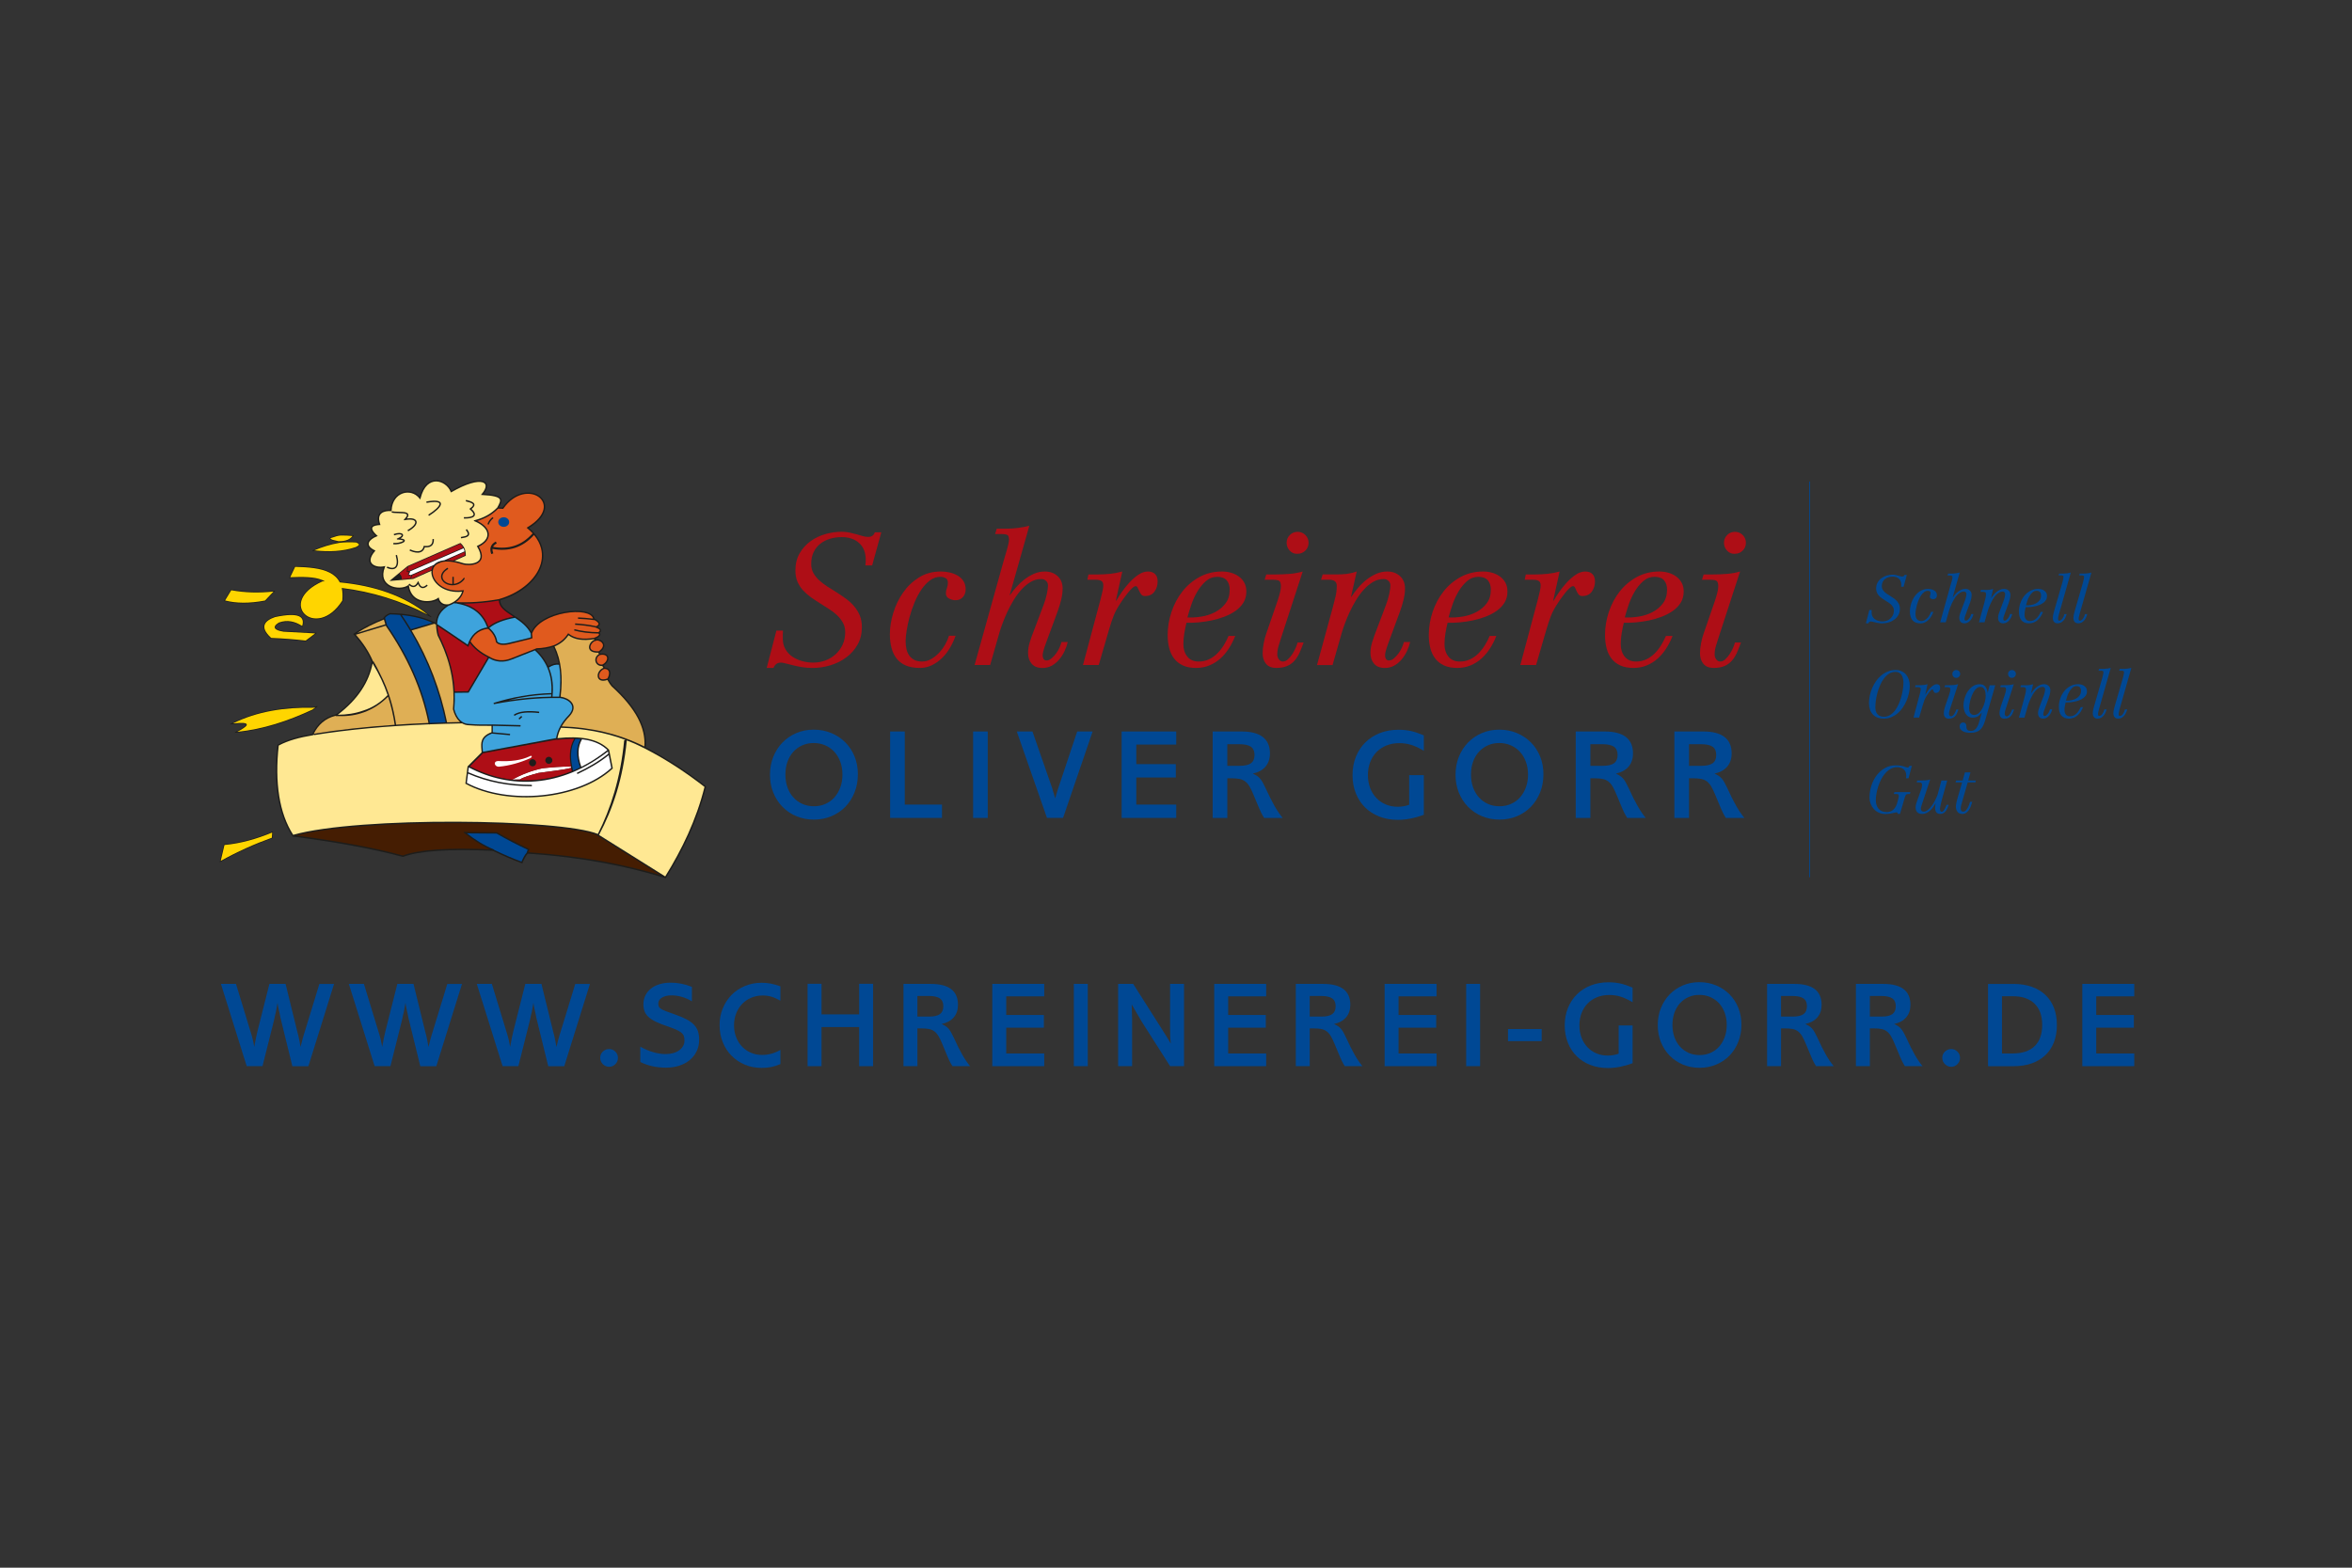<?xml version="1.0" encoding="UTF-8"?>
<svg xmlns="http://www.w3.org/2000/svg" id="Ebene_1" viewBox="0 0 1500 1000">
  <rect x="0" y="0" width="1500" height="1000" fill="#333333" stroke="none"/>
  <g id="Gorr">
    <path d="M547.11,493.96c0,4.13-.7,7.97-2.11,11.49-1.41,3.53-3.35,6.57-5.82,9.13-2.48,2.56-5.44,4.57-8.89,6.04-3.45,1.46-7.18,2.19-11.2,2.19s-7.74-.72-11.16-2.15c-3.42-1.43-6.38-3.43-8.89-5.99-2.51-2.56-4.46-5.58-5.87-9.05-1.41-3.47-2.11-7.27-2.11-11.41s.7-7.95,2.11-11.45c1.41-3.5,3.35-6.53,5.83-9.09,2.48-2.56,5.42-4.57,8.81-6.04,3.39-1.46,7.09-2.19,11.12-2.19s7.76.71,11.2,2.15c3.45,1.43,6.44,3.41,8.97,5.95,2.53,2.54,4.5,5.54,5.91,9.01,1.41,3.47,2.11,7.27,2.11,11.41M537.27,494.09c0-2.98-.45-5.7-1.36-8.16-.9-2.46-2.16-4.57-3.78-6.34-1.62-1.77-3.55-3.15-5.8-4.14-2.25-.99-4.72-1.49-7.41-1.49s-5.06.5-7.28,1.49c-2.22,1-4.13,2.38-5.72,4.14-1.59,1.77-2.83,3.88-3.7,6.34-.88,2.46-1.32,5.18-1.32,8.16s.44,5.7,1.32,8.16c.88,2.46,2.13,4.58,3.75,6.38,1.62,1.8,3.54,3.19,5.76,4.18,2.22,1,4.68,1.49,7.36,1.49s5.08-.49,7.32-1.49c2.25-.99,4.17-2.39,5.76-4.18,1.59-1.8,2.84-3.92,3.75-6.38.91-2.46,1.36-5.18,1.36-8.16" style="fill:#004894;"></path>
    <polygon points="577.03 513.23 600.76 513.23 600.76 521.74 567.69 521.74 567.69 466.6 577.03 466.6 577.03 513.23" style="fill:#004894;"></polygon>
    <rect x="620.6" y="466.6" width="9.34" height="55.14" style="fill:#004894;"></rect>
    <path d="M677.97,521.74h-10.25l-19.26-55.14h10l12.65,36.37.5,1.82.58,1.82c.11.33.22.72.33,1.16.11.44.25.94.41,1.49l.83-2.81c.27-.83.45-1.43.54-1.82.08-.39.26-.94.54-1.65l12.15-36.37h9.84l-18.85,55.14Z" style="fill:#004894;"></path>
    <polygon points="750.14 466.6 750.14 474.95 724.68 474.95 724.68 487.43 749.89 487.43 749.89 495.95 724.68 495.95 724.68 513.23 750.14 513.23 750.14 521.74 715.34 521.74 715.34 466.6 750.14 466.6" style="fill:#004894;"></polygon>
    <path d="M791.8,466.6c6.01,0,10.53,1.17,13.56,3.51,3.03,2.34,4.55,5.83,4.55,10.46,0,3.42-.94,6.23-2.81,8.43-1.87,2.2-4.57,3.69-8.1,4.46,1.05.5,1.93.98,2.65,1.45.72.47,1.36,1.03,1.94,1.7.58.66,1.14,1.47,1.69,2.44.55.97,1.16,2.16,1.82,3.6,1.1,2.43,2.12,4.57,3.06,6.45.94,1.87,1.83,3.55,2.69,5.04.85,1.49,1.7,2.84,2.52,4.05.83,1.21,1.71,2.4,2.65,3.55h-11.82c-.33-.55-.66-1.1-.99-1.65-.33-.55-.67-1.2-1.03-1.94-.36-.74-.77-1.67-1.24-2.77-.47-1.1-1.03-2.45-1.7-4.05l-1.9-4.55c-.88-2.15-1.72-3.89-2.52-5.21-.8-1.32-1.71-2.37-2.73-3.14-1.02-.77-2.22-1.29-3.6-1.57-1.38-.27-3.06-.41-5.04-.41h-2.73v25.3h-9.34v-55.14h18.43ZM790.52,488.51c3.32,0,5.75-.55,7.27-1.65,1.52-1.1,2.29-2.87,2.29-5.29s-.78-4.17-2.32-5.25c-1.55-1.07-4.04-1.61-7.48-1.61h-7.56v13.81h7.81Z" style="fill:#004894;"></path>
    <path d="M908.03,478.92l-1.07-.65c-2.69-1.52-5.15-2.6-7.38-3.25-2.23-.65-4.63-.98-7.22-.98-2.97,0-5.68.5-8.12,1.48-2.45.99-4.55,2.38-6.31,4.17-1.76,1.79-3.12,3.93-4.08,6.43-.96,2.5-1.45,5.27-1.45,8.29s.47,5.69,1.4,8.17c.93,2.48,2.25,4.61,3.95,6.39,1.7,1.79,3.7,3.18,6,4.17,2.3.99,4.85,1.48,7.64,1.48,1.31,0,2.53-.1,3.66-.29,1.12-.19,2.34-.51,3.66-.95v-18.93h9.34v25.3c-5.79,2.15-11.3,3.22-16.53,3.22-4.3,0-8.23-.69-11.78-2.07-3.55-1.38-6.6-3.32-9.13-5.83-2.54-2.51-4.51-5.51-5.91-9.01-1.41-3.5-2.11-7.37-2.11-11.62s.72-8.21,2.15-11.74c1.43-3.53,3.44-6.57,6.03-9.13,2.59-2.57,5.68-4.55,9.26-5.96,3.58-1.41,7.55-2.11,11.9-2.11,2.81,0,5.41.26,7.81.79,2.4.52,5.17,1.45,8.31,2.77v9.84Z" style="fill:#004894;"></path>
    <path d="M984.33,493.96c0,4.13-.7,7.97-2.11,11.49-1.41,3.53-3.35,6.57-5.82,9.13-2.48,2.56-5.44,4.57-8.89,6.04-3.45,1.46-7.18,2.19-11.2,2.19s-7.74-.72-11.16-2.15-6.38-3.43-8.89-5.99c-2.51-2.56-4.46-5.58-5.87-9.05-1.41-3.47-2.11-7.27-2.11-11.41s.7-7.95,2.11-11.45c1.41-3.5,3.35-6.53,5.83-9.09,2.48-2.56,5.42-4.57,8.81-6.04,3.39-1.46,7.09-2.19,11.12-2.19s7.76.71,11.2,2.15c3.45,1.43,6.44,3.41,8.97,5.95,2.53,2.54,4.5,5.54,5.91,9.01,1.41,3.47,2.11,7.27,2.11,11.41M974.5,494.09c0-2.98-.45-5.7-1.36-8.16-.9-2.46-2.16-4.57-3.78-6.34-1.62-1.77-3.55-3.15-5.8-4.14-2.25-.99-4.72-1.49-7.41-1.49s-5.06.5-7.28,1.49c-2.22,1-4.13,2.38-5.72,4.14-1.59,1.77-2.83,3.88-3.7,6.34-.88,2.46-1.32,5.18-1.32,8.16s.44,5.7,1.32,8.16c.88,2.46,2.13,4.58,3.75,6.38,1.62,1.8,3.54,3.19,5.76,4.18,2.22,1,4.68,1.49,7.36,1.49s5.08-.49,7.32-1.49c2.25-.99,4.17-2.39,5.76-4.18,1.59-1.8,2.84-3.92,3.75-6.38.91-2.46,1.36-5.18,1.36-8.16" style="fill:#004894;"></path>
    <path d="M1023.35,466.6c6.01,0,10.53,1.17,13.56,3.51,3.03,2.34,4.55,5.83,4.55,10.46,0,3.42-.94,6.23-2.81,8.43-1.87,2.2-4.57,3.69-8.1,4.46,1.05.5,1.93.98,2.65,1.45.72.47,1.36,1.03,1.94,1.7.58.66,1.14,1.47,1.69,2.44.55.97,1.16,2.16,1.82,3.6,1.1,2.43,2.12,4.57,3.06,6.45.94,1.87,1.83,3.55,2.69,5.04.85,1.49,1.7,2.84,2.52,4.05.83,1.21,1.71,2.4,2.65,3.55h-11.82c-.33-.55-.66-1.1-.99-1.65-.33-.55-.67-1.2-1.03-1.94-.36-.74-.77-1.67-1.24-2.77-.47-1.1-1.03-2.45-1.7-4.05l-1.9-4.55c-.88-2.15-1.72-3.89-2.52-5.21-.8-1.32-1.71-2.37-2.73-3.14-1.02-.77-2.22-1.29-3.6-1.57-1.38-.27-3.06-.41-5.04-.41h-2.73v25.3h-9.34v-55.14h18.43ZM1022.07,488.51c3.32,0,5.75-.55,7.27-1.65,1.52-1.1,2.29-2.87,2.29-5.29s-.78-4.17-2.32-5.25c-1.55-1.07-4.04-1.61-7.48-1.61h-7.56v13.81h7.81Z" style="fill:#004894;"></path>
    <path d="M1086.26,466.6c6.01,0,10.53,1.17,13.56,3.51,3.03,2.34,4.55,5.83,4.55,10.46,0,3.42-.94,6.23-2.81,8.43-1.87,2.2-4.57,3.69-8.1,4.46,1.05.5,1.93.98,2.65,1.45.72.47,1.36,1.03,1.94,1.7.58.66,1.14,1.47,1.69,2.44.55.97,1.16,2.16,1.82,3.6,1.1,2.43,2.12,4.57,3.06,6.45.94,1.87,1.83,3.55,2.69,5.04.85,1.49,1.7,2.84,2.52,4.05.83,1.21,1.71,2.4,2.65,3.55h-11.82c-.33-.55-.66-1.1-.99-1.65-.33-.55-.67-1.2-1.03-1.94-.36-.74-.77-1.67-1.24-2.77-.47-1.1-1.03-2.45-1.7-4.05l-1.9-4.55c-.88-2.15-1.72-3.89-2.52-5.21-.8-1.32-1.71-2.37-2.73-3.14-1.02-.77-2.22-1.29-3.6-1.57-1.38-.27-3.06-.41-5.04-.41h-2.73v25.3h-9.34v-55.14h18.43ZM1084.98,488.51c3.32,0,5.75-.55,7.27-1.65,1.52-1.1,2.29-2.87,2.29-5.29s-.78-4.17-2.32-5.25c-1.55-1.07-4.04-1.61-7.48-1.61h-7.56v13.81h7.81Z" style="fill:#004894;"></path>
    <path d="M562.05,339.58l-5.84,21.12h-4.32c.08-.62.13-1.23.18-1.81.04-.58.06-1.15.06-1.69,0-4.67-1.4-8.27-4.2-10.8-2.8-2.53-6.54-3.79-11.2-3.79-2.57,0-5.02.35-7.35,1.05-2.33.7-4.4,1.75-6.19,3.15-1.79,1.4-3.21,3.17-4.26,5.31-1.05,2.14-1.58,4.69-1.58,7.64,0,2.18.47,4.11,1.4,5.78.94,1.67,2.16,3.21,3.68,4.61,1.52,1.4,3.25,2.72,5.19,3.97,1.94,1.25,3.93,2.49,5.95,3.74,1.94,1.25,3.89,2.57,5.83,3.97,1.94,1.4,3.68,2.98,5.19,4.73,1.52,1.75,2.74,3.72,3.68,5.89.93,2.18,1.4,4.71,1.4,7.59,0,4.2-.91,7.92-2.74,11.15-1.83,3.23-4.24,5.95-7.23,8.17-2.99,2.22-6.36,3.89-10.1,5.02-3.73,1.13-7.51,1.69-11.32,1.69-2.49,0-4.79-.18-6.89-.53-2.1-.35-4.05-.76-5.84-1.23-1.71-.39-3.21-.76-4.49-1.11-1.28-.35-2.32-.53-3.09-.53-1.17,0-2.14.31-2.92.93-.78.62-1.36,1.44-1.75,2.45h-4.32l6.18-23.81h4.2c-.08.86-.12,1.71-.12,2.57v2.45c0,2.65.56,4.94,1.69,6.89,1.13,1.94,2.63,3.54,4.49,4.78,1.87,1.25,3.95,2.18,6.25,2.8,2.29.62,4.61.93,6.94.93,2.8,0,5.43-.47,7.88-1.4,2.45-.93,4.61-2.25,6.48-3.97,1.87-1.71,3.35-3.75,4.44-6.13,1.09-2.37,1.63-5,1.63-7.88,0-2.26-.47-4.24-1.4-5.95-.93-1.71-2.14-3.29-3.62-4.73-1.48-1.44-3.17-2.76-5.08-3.97-1.91-1.21-3.83-2.43-5.78-3.68-2.02-1.24-3.97-2.53-5.84-3.85-1.87-1.32-3.56-2.8-5.08-4.44-1.52-1.63-2.72-3.48-3.62-5.54-.89-2.06-1.34-4.45-1.34-7.18,0-4.2.89-7.86,2.68-10.97,1.79-3.11,4.12-5.7,7-7.76,2.88-2.06,6.05-3.58,9.51-4.55,3.46-.97,6.91-1.46,10.33-1.46,1.79,0,3.48.18,5.08.53,1.59.35,3.09.72,4.49,1.11,1.4.39,2.68.76,3.85,1.11,1.17.35,2.29.53,3.39.53,2.25,0,3.69-.97,4.32-2.92h4.08Z" style="fill:#ae0e16;"></path>
    <path d="M609.43,405.52c-.86,2.49-1.99,4.96-3.39,7.41-1.4,2.45-3.07,4.65-5.02,6.59-1.95,1.95-4.13,3.52-6.54,4.73-2.41,1.21-5.02,1.81-7.82,1.81-3.5,0-6.46-.51-8.87-1.52-2.41-1.01-4.38-2.47-5.89-4.38-1.52-1.91-2.63-4.18-3.33-6.83-.7-2.64-1.05-5.6-1.05-8.87,0-4.28.72-8.77,2.16-13.48s3.52-9.03,6.25-12.96c2.72-3.93,6.11-7.16,10.15-9.68,4.04-2.53,8.71-3.79,14.01-3.79,1.87,0,3.73.22,5.6.64,1.87.43,3.56,1.09,5.08,1.98,1.52.9,2.74,2.06,3.68,3.5.93,1.44,1.4,3.17,1.4,5.19s-.58,3.7-1.75,5.02c-1.16,1.32-2.76,1.99-4.78,1.99-1.32,0-2.67-.35-4.03-1.05-1.36-.7-2.04-1.83-2.04-3.38,0-1.09.21-2.2.64-3.32.43-1.13.64-2.24.64-3.33,0-1.56-.52-2.59-1.58-3.09-1.05-.51-2.12-.76-3.21-.76-2.41,0-4.65.78-6.71,2.33-2.06,1.56-3.91,3.56-5.54,6.01-1.63,2.45-3.08,5.19-4.32,8.23-1.24,3.03-2.28,6.07-3.09,9.1-.82,3.03-1.44,5.91-1.87,8.64-.43,2.72-.64,4.98-.64,6.77s.18,3.46.53,5.02c.35,1.56.94,2.92,1.75,4.08.82,1.17,1.89,2.1,3.21,2.8,1.32.7,2.99,1.05,5.02,1.05s3.95-.53,5.78-1.58c1.83-1.05,3.5-2.37,5.02-3.97,1.52-1.59,2.82-3.37,3.91-5.31,1.09-1.94,1.91-3.81,2.45-5.6h4.2Z" style="fill:#ae0e16;"></path>
    <path d="M639.65,359.31c.31-1.24.7-2.61,1.17-4.08.47-1.48.89-2.92,1.28-4.32.39-1.4.72-2.68.99-3.85.27-1.17.41-2.1.41-2.8,0-1.79-.43-2.84-1.28-3.15-.86-.31-2.06-.47-3.62-.47h-3.97l1.05-3.39h5.72c2.49,0,5.02-.16,7.59-.47,2.57-.31,5.06-.78,7.47-1.4l-12.49,44.12h.23c1.09-1.56,2.39-3.21,3.91-4.96,1.52-1.75,3.23-3.36,5.13-4.84,1.91-1.48,3.95-2.7,6.13-3.68,2.18-.97,4.51-1.46,7.01-1.46,3.27,0,5.97.97,8.11,2.92,2.14,1.95,3.21,4.59,3.21,7.94,0,2.1-.29,4.4-.87,6.89-.58,2.49-1.34,5.02-2.28,7.59l-7,19.02c-.16.39-.37.97-.64,1.75-.27.78-.56,1.62-.88,2.51-.31.89-.56,1.79-.76,2.68-.2.89-.29,1.65-.29,2.28,0,.86.19,1.6.58,2.22.39.62,1.05.94,1.98.94,1.01,0,2.04-.45,3.09-1.34,1.05-.89,2.02-1.94,2.92-3.15.89-1.21,1.63-2.49,2.22-3.85.58-1.36.99-2.51,1.23-3.44h3.97c-.47,2.02-1.17,4.01-2.1,5.95-.93,1.95-2.08,3.72-3.44,5.31-1.36,1.59-2.92,2.88-4.67,3.85-1.75.97-3.71,1.46-5.89,1.46-3.11,0-5.43-.91-6.94-2.74-1.52-1.83-2.28-4.11-2.28-6.83,0-2.25.39-4.63,1.17-7.12.78-2.49,1.71-5.1,2.8-7.82l5.95-15.75c.85-2.25,1.54-4.53,2.04-6.83.5-2.3.76-4.15.76-5.55,0-1.17-.41-2.14-1.23-2.92-.82-.78-1.85-1.17-3.09-1.17-2.41,0-4.67.62-6.77,1.87-2.1,1.25-4.07,2.88-5.89,4.9-1.83,2.02-3.5,4.3-5.02,6.83-1.52,2.53-2.86,5.06-4.03,7.59-1.17,2.53-2.18,4.96-3.03,7.29-.86,2.33-1.52,4.32-1.99,5.95l-5.84,20.42h-9.92l18.09-64.89Z" style="fill:#ae0e16;"></path>
    <path d="M694.16,366.43h6.07c2.64,0,5.27-.13,7.88-.41,2.61-.27,5.15-.76,7.64-1.46l-4.08,18.44.24.23c.85-1.56,2.02-3.4,3.5-5.54,1.48-2.14,3.11-4.18,4.9-6.13,1.79-1.94,3.69-3.6,5.72-4.96,2.02-1.36,4.04-2.04,6.07-2.04s3.46.55,4.55,1.63,1.64,2.65,1.64,4.67c0,2.49-.68,4.67-2.04,6.54-1.36,1.87-3.37,2.8-6.01,2.8-1.09,0-1.89-.33-2.39-.99-.51-.66-.94-1.38-1.29-2.16-.35-.78-.68-1.5-.99-2.16-.31-.66-.74-.99-1.28-.99-.62,0-1.42.47-2.39,1.4-.98.93-1.95,2.02-2.92,3.27-.97,1.25-1.89,2.47-2.74,3.68-.86,1.21-1.44,2.08-1.75,2.63-1.87,2.8-3.29,5.44-4.26,7.93-.98,2.49-1.93,5.33-2.86,8.52l-6.65,22.87h-10.04l11.2-41.9c.62-2.41,1.07-4.28,1.34-5.6.27-1.32.41-2.41.41-3.27,0-1.4-.41-2.35-1.23-2.86-.82-.51-2-.76-3.56-.76h-5.37l.7-3.39Z" style="fill:#ae0e16;"></path>
    <path d="M787.76,405.64c-1.09,2.8-2.41,5.43-3.97,7.88-1.56,2.45-3.37,4.61-5.43,6.48-2.06,1.87-4.4,3.35-7,4.43-2.61,1.09-5.47,1.63-8.58,1.63-3.27,0-6.05-.52-8.35-1.58-2.29-1.05-4.16-2.51-5.6-4.37-1.44-1.87-2.49-4.08-3.15-6.65-.66-2.57-.99-5.37-.99-8.4,0-4.98.82-9.9,2.45-14.77,1.63-4.86,3.95-9.2,6.94-13.01,2.99-3.81,6.63-6.89,10.91-9.22,4.28-2.33,9.06-3.5,14.35-3.5,1.94,0,3.83.25,5.66.76,1.83.51,3.48,1.28,4.96,2.34,1.48,1.05,2.67,2.37,3.56,3.97.89,1.6,1.34,3.48,1.34,5.66,0,2.72-.63,5.1-1.87,7.12-1.25,2.02-2.92,3.77-5.02,5.25-2.1,1.48-4.48,2.72-7.12,3.73-2.65,1.01-5.39,1.81-8.23,2.39-2.84.58-5.64.99-8.4,1.23-2.77.23-5.27.31-7.53.23-.54,2.18-1.01,4.44-1.4,6.77-.39,2.34-.58,4.67-.58,7,0,3.11.84,5.72,2.51,7.82,1.67,2.1,4.11,3.15,7.3,3.15,2.33,0,4.49-.47,6.47-1.4,1.99-.93,3.75-2.18,5.31-3.73,1.55-1.56,2.93-3.31,4.14-5.25,1.21-1.94,2.23-3.93,3.09-5.95h4.2ZM784.25,376.23c0-2.57-.64-4.59-1.93-6.07-1.28-1.47-3.29-2.22-6.01-2.22s-5.13.91-7.24,2.74c-2.1,1.83-3.93,4.07-5.49,6.71-1.56,2.65-2.84,5.47-3.85,8.46-1.01,3-1.83,5.66-2.45,7.99,2.8.16,5.78-.02,8.93-.53,3.15-.5,6.07-1.46,8.75-2.86,2.68-1.4,4.9-3.27,6.65-5.6,1.75-2.34,2.63-5.21,2.63-8.64" style="fill:#ae0e16;"></path>
    <path d="M807.59,366.43h5.95c2.95,0,5.89-.12,8.81-.35,2.92-.23,5.74-.74,8.46-1.52l-13.54,41.55c-.62,2.02-1.23,3.95-1.81,5.78-.58,1.83-.87,3.72-.87,5.66,0,1.09.33,2.1.99,3.03.66.93,1.54,1.4,2.63,1.4s2.14-.47,3.15-1.4c1.01-.93,1.94-2.04,2.8-3.33.86-1.28,1.58-2.61,2.16-3.97.58-1.36.99-2.51,1.23-3.44h3.85c-.86,2.33-1.71,4.47-2.57,6.42-.86,1.95-1.93,3.66-3.21,5.13-1.29,1.48-2.86,2.63-4.73,3.44-1.87.82-4.2,1.23-7,1.23s-5.04-.87-6.48-2.63c-1.44-1.75-2.16-3.99-2.16-6.71,0-2.02.23-4.2.7-6.54.47-2.34,1.01-4.36,1.63-6.07l7-20.31c.62-1.79,1.17-3.58,1.63-5.37.47-1.79.7-3.23.7-4.32,0-1.71-.31-2.86-.93-3.44-.62-.58-2.14-.87-4.55-.87h-4.9l1.05-3.39ZM820.55,346.24c0-1.94.68-3.6,2.04-4.96,1.36-1.36,3.01-2.04,4.96-2.04s3.6.68,4.96,2.04c1.36,1.36,2.04,3.01,2.04,4.96s-.68,3.6-2.04,4.96c-1.36,1.36-3.02,2.04-4.96,2.04-1.94.16-3.6-.49-4.96-1.93-1.36-1.44-2.04-3.13-2.04-5.08" style="fill:#ae0e16;"></path>
    <path d="M850.08,387.08c.62-2.25,1.18-4.49,1.69-6.71.51-2.22.76-4.42.76-6.59,0-1.56-.47-2.61-1.4-3.15s-2.03-.82-3.27-.82h-5.37l1.05-3.39h7.59c1.63,0,3.03-.02,4.2-.06,1.16-.04,2.23-.12,3.21-.23.97-.12,1.98-.29,3.03-.53,1.05-.23,2.28-.58,3.68-1.05l-3.62,16.11h.23c1.17-1.79,2.55-3.64,4.14-5.54,1.59-1.91,3.36-3.64,5.31-5.19,1.94-1.56,4.04-2.84,6.3-3.85,2.26-1.01,4.63-1.52,7.12-1.52,3.27,0,5.97.98,8.11,2.92,2.14,1.95,3.21,4.59,3.21,7.94,0,2.1-.29,4.4-.87,6.89-.58,2.49-1.34,5.02-2.28,7.59l-7,19.02c-.16.39-.37.97-.64,1.75-.27.78-.56,1.62-.87,2.51-.31.89-.56,1.79-.76,2.68-.2.9-.29,1.65-.29,2.28,0,.86.19,1.6.58,2.22.39.63,1.05.93,1.98.93,1.01,0,2.04-.45,3.09-1.34,1.05-.89,2.02-1.94,2.92-3.15.89-1.2,1.63-2.49,2.22-3.85.58-1.36.99-2.51,1.23-3.44h3.97c-.47,2.03-1.17,4.01-2.1,5.95-.93,1.94-2.08,3.72-3.44,5.31-1.36,1.6-2.92,2.88-4.67,3.85-1.75.97-3.71,1.46-5.89,1.46-3.11,0-5.43-.92-6.94-2.74-1.52-1.83-2.28-4.1-2.28-6.83,0-2.25.39-4.63,1.17-7.12.78-2.49,1.71-5.1,2.8-7.82l5.95-15.75c.85-2.26,1.53-4.53,2.04-6.83.5-2.29.76-4.14.76-5.54,0-1.17-.41-2.14-1.23-2.92-.82-.78-1.85-1.17-3.09-1.17-2.41,0-4.67.62-6.77,1.87-2.1,1.25-4.06,2.88-5.89,4.9-1.83,2.03-3.5,4.3-5.02,6.83-1.52,2.53-2.86,5.06-4.03,7.59-1.17,2.53-2.18,4.96-3.03,7.3-.86,2.33-1.52,4.32-1.99,5.95l-5.83,20.42h-9.92l10.15-37.11Z" style="fill:#ae0e16;"></path>
    <path d="M954.29,405.64c-1.09,2.8-2.41,5.43-3.97,7.88-1.56,2.45-3.37,4.61-5.43,6.48-2.06,1.87-4.4,3.35-7,4.43-2.61,1.09-5.47,1.63-8.58,1.63-3.27,0-6.05-.52-8.35-1.58-2.29-1.05-4.16-2.51-5.6-4.37-1.44-1.87-2.49-4.08-3.15-6.65-.66-2.57-.99-5.37-.99-8.4,0-4.98.82-9.9,2.45-14.77,1.63-4.86,3.95-9.2,6.94-13.01,2.99-3.81,6.63-6.89,10.91-9.22,4.28-2.33,9.06-3.5,14.35-3.5,1.94,0,3.83.25,5.66.76,1.83.51,3.48,1.28,4.96,2.34,1.48,1.05,2.67,2.37,3.56,3.97.89,1.6,1.34,3.48,1.34,5.66,0,2.72-.63,5.1-1.87,7.12-1.25,2.02-2.92,3.77-5.02,5.25-2.1,1.48-4.48,2.72-7.12,3.73-2.65,1.01-5.39,1.81-8.23,2.39-2.84.58-5.64.99-8.4,1.23-2.77.23-5.27.31-7.53.23-.54,2.18-1.01,4.44-1.4,6.77-.39,2.34-.58,4.67-.58,7,0,3.11.84,5.72,2.51,7.82,1.67,2.1,4.11,3.15,7.3,3.15,2.33,0,4.49-.47,6.47-1.4,1.99-.93,3.75-2.18,5.31-3.73,1.55-1.56,2.93-3.31,4.14-5.25,1.21-1.94,2.23-3.93,3.09-5.95h4.2ZM950.79,376.23c0-2.57-.64-4.59-1.93-6.07-1.28-1.47-3.29-2.22-6.01-2.22s-5.13.91-7.24,2.74c-2.1,1.83-3.93,4.07-5.49,6.71-1.56,2.65-2.84,5.47-3.85,8.46-1.01,3-1.83,5.66-2.45,7.99,2.8.16,5.78-.02,8.93-.53,3.15-.5,6.07-1.46,8.75-2.86,2.68-1.4,4.9-3.27,6.65-5.6,1.75-2.34,2.63-5.21,2.63-8.64" style="fill:#ae0e16;"></path>
    <path d="M973.08,366.43h6.07c2.64,0,5.27-.13,7.88-.41,2.61-.27,5.15-.76,7.64-1.46l-4.08,18.44.24.23c.85-1.56,2.02-3.4,3.5-5.54,1.48-2.14,3.11-4.18,4.9-6.13,1.79-1.94,3.69-3.6,5.72-4.96,2.02-1.36,4.04-2.04,6.07-2.04s3.46.55,4.55,1.63c1.09,1.09,1.64,2.65,1.64,4.67,0,2.49-.68,4.67-2.04,6.54-1.36,1.87-3.37,2.8-6.01,2.8-1.09,0-1.89-.33-2.39-.99-.51-.66-.94-1.38-1.29-2.16-.35-.78-.68-1.5-.99-2.16-.31-.66-.74-.99-1.28-.99-.62,0-1.42.47-2.39,1.4-.98.93-1.95,2.02-2.92,3.27-.97,1.25-1.89,2.47-2.74,3.68-.86,1.21-1.44,2.08-1.75,2.63-1.87,2.8-3.29,5.44-4.26,7.93-.98,2.49-1.93,5.33-2.86,8.52l-6.65,22.87h-10.04l11.2-41.9c.62-2.41,1.07-4.28,1.34-5.6.27-1.32.41-2.41.41-3.27,0-1.4-.41-2.35-1.23-2.86-.82-.51-2-.76-3.56-.76h-5.37l.7-3.39Z" style="fill:#ae0e16;"></path>
    <path d="M1066.68,405.64c-1.09,2.8-2.41,5.43-3.97,7.88-1.56,2.45-3.37,4.61-5.43,6.48-2.06,1.87-4.4,3.35-7,4.43-2.61,1.09-5.47,1.63-8.58,1.63-3.27,0-6.05-.52-8.35-1.58-2.29-1.05-4.16-2.51-5.6-4.37-1.44-1.87-2.49-4.08-3.15-6.65-.66-2.57-.99-5.37-.99-8.4,0-4.98.82-9.9,2.45-14.77,1.63-4.86,3.95-9.2,6.94-13.01,2.99-3.81,6.63-6.89,10.91-9.22,4.28-2.33,9.06-3.5,14.35-3.5,1.94,0,3.83.25,5.66.76,1.83.51,3.48,1.28,4.96,2.34,1.48,1.05,2.67,2.37,3.56,3.97.89,1.6,1.34,3.48,1.34,5.66,0,2.72-.63,5.1-1.87,7.12-1.25,2.02-2.92,3.77-5.02,5.25-2.1,1.48-4.48,2.72-7.12,3.73-2.65,1.01-5.39,1.81-8.23,2.39-2.84.58-5.64.99-8.4,1.23-2.77.23-5.27.31-7.53.23-.54,2.18-1.01,4.44-1.4,6.77-.39,2.34-.58,4.67-.58,7,0,3.11.84,5.72,2.51,7.82,1.67,2.1,4.11,3.15,7.3,3.15,2.33,0,4.49-.47,6.47-1.4,1.99-.93,3.75-2.18,5.31-3.73,1.55-1.56,2.93-3.31,4.14-5.25,1.21-1.94,2.23-3.93,3.09-5.95h4.2ZM1063.18,376.23c0-2.57-.64-4.59-1.93-6.07-1.28-1.47-3.29-2.22-6.01-2.22s-5.13.91-7.24,2.74c-2.1,1.83-3.93,4.07-5.49,6.71-1.56,2.65-2.84,5.47-3.85,8.46-1.01,3-1.83,5.66-2.45,7.99,2.8.16,5.78-.02,8.93-.53,3.15-.5,6.07-1.46,8.75-2.86,2.68-1.4,4.9-3.27,6.65-5.6,1.75-2.34,2.63-5.21,2.63-8.64" style="fill:#ae0e16;"></path>
    <path d="M1086.52,366.43h5.95c2.95,0,5.89-.12,8.81-.35,2.92-.23,5.74-.74,8.46-1.52l-13.54,41.55c-.62,2.02-1.23,3.95-1.81,5.78-.58,1.83-.87,3.72-.87,5.66,0,1.09.33,2.1.99,3.03.66.93,1.54,1.4,2.63,1.4s2.14-.47,3.15-1.4c1.01-.93,1.94-2.04,2.8-3.33.86-1.28,1.58-2.61,2.16-3.97.58-1.36.99-2.51,1.23-3.44h3.85c-.86,2.33-1.71,4.47-2.57,6.42-.86,1.95-1.93,3.66-3.21,5.13-1.29,1.48-2.86,2.63-4.73,3.44-1.87.82-4.2,1.23-7,1.23s-5.04-.87-6.48-2.63c-1.44-1.75-2.16-3.99-2.16-6.71,0-2.02.23-4.2.7-6.54.47-2.34,1.01-4.36,1.63-6.07l7-20.31c.62-1.79,1.17-3.58,1.63-5.37.47-1.79.7-3.23.7-4.32,0-1.71-.31-2.86-.93-3.44-.62-.58-2.14-.87-4.55-.87h-4.9l1.05-3.39ZM1099.47,346.24c0-1.94.68-3.6,2.04-4.96,1.36-1.36,3.01-2.04,4.96-2.04s3.6.68,4.96,2.04c1.36,1.36,2.04,3.01,2.04,4.96s-.68,3.6-2.04,4.96c-1.36,1.36-3.02,2.04-4.96,2.04-1.94.16-3.6-.49-4.96-1.93-1.36-1.44-2.04-3.13-2.04-5.08" style="fill:#ae0e16;"></path>
    <path d="M1216.09,366.73l-2.08,7.55h-1.54c.02-.22.05-.44.06-.65.01-.21.02-.41.02-.6,0-1.67-.5-2.95-1.5-3.86s-2.34-1.36-4-1.36c-.92,0-1.79.13-2.63.38-.83.25-1.57.62-2.21,1.13-.64.5-1.15,1.13-1.52,1.9-.38.76-.56,1.67-.56,2.73,0,.78.17,1.47.5,2.06.33.6.77,1.15,1.32,1.65.54.5,1.16.97,1.85,1.42.69.45,1.4.89,2.13,1.34.69.45,1.39.92,2.08,1.42.7.5,1.32,1.06,1.86,1.69.54.63.98,1.33,1.31,2.1.33.78.5,1.68.5,2.71,0,1.5-.33,2.83-.98,3.98-.65,1.16-1.52,2.13-2.59,2.92-1.07.79-2.27,1.39-3.61,1.79-1.34.4-2.68.6-4.05.6-.89,0-1.71-.06-2.46-.19-.75-.13-1.45-.27-2.09-.44-.61-.14-1.14-.27-1.6-.4-.46-.13-.83-.19-1.11-.19-.42,0-.76.11-1.04.33-.28.22-.49.51-.63.88h-1.54l2.21-8.51h1.5c-.03.31-.04.61-.04.92v.87c0,.95.2,1.76.6,2.46.4.69.94,1.27,1.61,1.71.67.45,1.41.78,2.23,1,.82.22,1.65.33,2.48.33,1,0,1.94-.17,2.82-.5.87-.33,1.65-.81,2.31-1.42.67-.61,1.19-1.34,1.58-2.19.39-.85.58-1.79.58-2.81,0-.8-.17-1.51-.5-2.12-.33-.61-.76-1.18-1.29-1.69-.53-.51-1.13-.98-1.82-1.42-.68-.43-1.37-.87-2.06-1.32-.72-.44-1.42-.9-2.08-1.38-.67-.47-1.27-1-1.81-1.58-.54-.58-.97-1.24-1.29-1.98-.32-.74-.48-1.59-.48-2.57,0-1.5.32-2.81.96-3.92.64-1.11,1.47-2.03,2.5-2.77,1.03-.74,2.16-1.28,3.4-1.63,1.23-.35,2.46-.52,3.69-.52.64,0,1.24.06,1.81.19.57.12,1.1.26,1.61.4.5.14.96.27,1.38.4.42.13.82.19,1.21.19.8,0,1.32-.35,1.54-1.04h1.46Z" style="fill:#004894;"></path>
    <path d="M1233.02,390.29c-.31.89-.71,1.77-1.21,2.65-.5.87-1.1,1.66-1.79,2.36-.7.69-1.47,1.26-2.34,1.69-.86.43-1.79.65-2.79.65-1.25,0-2.31-.18-3.17-.54-.86-.36-1.56-.88-2.11-1.56-.54-.68-.94-1.49-1.19-2.44-.25-.95-.38-2-.38-3.17,0-1.53.26-3.13.77-4.82.51-1.68,1.26-3.22,2.23-4.63.97-1.41,2.18-2.56,3.63-3.46,1.45-.9,3.11-1.36,5-1.36.67,0,1.33.08,2,.23.67.16,1.27.39,1.81.71.54.32.98.74,1.31,1.25.33.51.5,1.13.5,1.86s-.21,1.32-.63,1.79c-.42.47-.98.71-1.71.71-.47,0-.95-.12-1.44-.38-.49-.25-.73-.65-.73-1.21,0-.39.07-.78.23-1.19.16-.4.23-.8.23-1.19,0-.56-.19-.92-.56-1.1s-.76-.27-1.15-.27c-.86,0-1.66.28-2.4.83-.74.56-1.4,1.27-1.98,2.15-.58.87-1.1,1.85-1.54,2.94-.45,1.09-.81,2.17-1.11,3.25-.29,1.08-.51,2.11-.67,3.08-.15.98-.23,1.78-.23,2.42s.06,1.24.19,1.79c.12.56.33,1.04.62,1.46.29.42.67.75,1.15,1,.47.25,1.07.38,1.79.38s1.41-.19,2.06-.56c.65-.38,1.25-.85,1.79-1.42.54-.57,1.01-1.2,1.4-1.9.39-.69.68-1.36.88-2h1.5Z" style="fill:#004894;"></path>
    <path d="M1243.82,373.78c.11-.45.25-.93.42-1.46.17-.53.32-1.04.46-1.54.14-.5.26-.96.35-1.38.1-.42.15-.75.15-1,0-.64-.15-1.01-.46-1.13-.31-.11-.74-.17-1.29-.17h-1.42l.38-1.21h2.04c.89,0,1.79-.05,2.71-.17.92-.11,1.81-.28,2.67-.5l-4.46,15.76h.08c.39-.56.85-1.15,1.4-1.77.54-.62,1.15-1.2,1.83-1.73.68-.53,1.41-.97,2.19-1.32.78-.35,1.61-.52,2.5-.52,1.17,0,2.13.35,2.9,1.04.77.69,1.15,1.64,1.15,2.84,0,.75-.11,1.57-.31,2.46s-.48,1.79-.81,2.71l-2.5,6.8c-.06.14-.13.35-.23.62-.1.28-.2.58-.31.9-.11.32-.2.64-.27.96-.07.32-.11.59-.11.81,0,.31.07.57.21.79.14.22.38.33.71.33.36,0,.73-.16,1.11-.48s.72-.69,1.04-1.13c.32-.43.58-.89.79-1.38.21-.49.36-.9.44-1.23h1.42c-.17.72-.42,1.43-.75,2.13-.33.69-.74,1.33-1.23,1.9-.49.57-1.04,1.03-1.67,1.38-.63.35-1.33.52-2.11.52-1.11,0-1.94-.33-2.48-.98-.54-.65-.81-1.47-.81-2.44,0-.81.14-1.65.42-2.54.28-.89.61-1.82,1-2.8l2.12-5.63c.31-.8.55-1.62.73-2.44.18-.82.27-1.48.27-1.98,0-.42-.14-.76-.44-1.04-.29-.28-.66-.42-1.1-.42-.86,0-1.67.22-2.42.67-.75.45-1.45,1.03-2.11,1.75-.65.72-1.25,1.54-1.79,2.44-.54.9-1.02,1.81-1.44,2.71-.42.9-.78,1.77-1.09,2.61s-.54,1.54-.71,2.13l-2.09,7.3h-3.54l6.46-23.19Z" style="fill:#004894;"></path>
    <path d="M1265.71,383.7c.22-.8.42-1.61.61-2.4.18-.79.27-1.58.27-2.36,0-.56-.17-.93-.5-1.12-.33-.2-.72-.29-1.17-.29h-1.92l.38-1.21h2.71c.58,0,1.08,0,1.5-.02.42-.01.8-.04,1.15-.09.35-.04.71-.1,1.08-.19.38-.08.81-.21,1.31-.38l-1.29,5.76h.08c.42-.64.91-1.3,1.48-1.98.57-.68,1.2-1.3,1.9-1.86.69-.56,1.45-1.01,2.25-1.38.8-.36,1.65-.54,2.54-.54,1.17,0,2.13.35,2.9,1.04.77.69,1.15,1.64,1.15,2.83,0,.75-.11,1.57-.31,2.46-.21.89-.48,1.79-.81,2.71l-2.5,6.8c-.05.14-.13.35-.23.62-.1.28-.2.58-.31.9-.11.32-.2.64-.27.96-.07.32-.11.59-.11.81,0,.31.07.57.21.79s.38.34.71.34c.36,0,.73-.16,1.11-.48.38-.32.72-.69,1.04-1.12.32-.43.58-.89.79-1.38.21-.49.36-.9.44-1.23h1.42c-.17.72-.42,1.43-.75,2.12-.33.69-.74,1.33-1.23,1.9-.49.57-1.04,1.03-1.67,1.38-.63.35-1.33.52-2.11.52-1.11,0-1.94-.33-2.48-.98-.54-.65-.81-1.47-.81-2.44,0-.8.14-1.65.42-2.54.28-.89.61-1.82,1-2.79l2.12-5.63c.31-.8.55-1.62.73-2.44.18-.82.27-1.48.27-1.98,0-.42-.14-.76-.44-1.04-.29-.28-.66-.42-1.1-.42-.86,0-1.67.22-2.42.67-.75.44-1.45,1.03-2.1,1.75-.65.72-1.25,1.54-1.79,2.44-.54.91-1.02,1.81-1.44,2.71-.42.9-.78,1.77-1.08,2.61-.31.83-.54,1.54-.71,2.12l-2.09,7.3h-3.54l3.63-13.26Z" style="fill:#004894;"></path>
    <path d="M1302.95,390.33c-.39,1-.86,1.94-1.42,2.81-.56.88-1.2,1.65-1.94,2.32-.74.67-1.57,1.2-2.5,1.58-.93.39-1.95.58-3.06.58-1.17,0-2.16-.19-2.98-.56-.82-.38-1.49-.9-2-1.56-.51-.67-.89-1.46-1.13-2.38-.24-.92-.35-1.92-.35-3,0-1.78.29-3.54.88-5.28.58-1.74,1.41-3.29,2.48-4.65,1.07-1.36,2.37-2.46,3.9-3.29,1.53-.83,3.24-1.25,5.13-1.25.69,0,1.37.09,2.02.27.65.18,1.25.46,1.77.83.53.38.95.85,1.27,1.42.32.57.48,1.25.48,2.02,0,.97-.22,1.82-.67,2.54-.45.72-1.04,1.35-1.79,1.88-.75.53-1.6.97-2.54,1.34-.95.36-1.93.65-2.94.85-1.02.21-2.02.36-3,.44-.99.08-1.88.11-2.69.08-.2.78-.36,1.58-.5,2.42-.14.83-.21,1.67-.21,2.5,0,1.11.3,2.05.89,2.8.6.75,1.47,1.12,2.61,1.12.83,0,1.61-.17,2.32-.5.71-.33,1.34-.78,1.9-1.33.56-.56,1.05-1.18,1.48-1.88.43-.69.8-1.4,1.11-2.13h1.5ZM1301.7,379.82c0-.92-.23-1.64-.69-2.17-.46-.53-1.17-.79-2.15-.79s-1.83.33-2.59.98c-.75.65-1.4,1.45-1.96,2.4-.56.94-1.02,1.95-1.38,3.02-.36,1.07-.65,2.02-.87,2.86,1,.06,2.06,0,3.19-.19,1.13-.18,2.17-.52,3.13-1.02.96-.5,1.75-1.17,2.38-2,.63-.84.94-1.86.94-3.09" style="fill:#004894;"></path>
    <path d="M1313.25,365.89h1.88c.97,0,1.97-.05,3-.17,1.03-.11,1.88-.28,2.54-.5l-7.59,26.65c-.22.81-.37,1.43-.44,1.85-.07.43-.1.77-.1,1.02,0,.78.26,1.17.79,1.17.33,0,.67-.12,1.02-.36.35-.23.67-.56.96-.96.29-.4.55-.85.77-1.36.22-.5.39-1,.5-1.5h1.42c-.19.78-.46,1.52-.79,2.23-.33.71-.74,1.33-1.21,1.87-.47.54-1.02.97-1.63,1.29-.61.32-1.31.48-2.09.48-1.03,0-1.8-.31-2.31-.94-.51-.63-.77-1.42-.77-2.4,0-.72.09-1.5.27-2.34.18-.83.37-1.56.56-2.17l5.3-18.31c.25-.89.42-1.65.52-2.27.1-.63.15-1.05.15-1.27,0-.33-.16-.56-.46-.67-.31-.11-.66-.17-1.04-.17h-1.63l.38-1.21Z" style="fill:#004894;"></path>
    <path d="M1326.39,365.89h1.88c.97,0,1.97-.05,3-.17,1.03-.11,1.88-.28,2.54-.5l-7.59,26.65c-.22.81-.37,1.43-.44,1.85-.07.43-.1.77-.1,1.02,0,.78.26,1.17.79,1.17.33,0,.67-.12,1.02-.36.35-.23.67-.56.96-.96.29-.4.55-.85.77-1.36.22-.5.39-1,.5-1.5h1.42c-.19.78-.46,1.52-.79,2.23-.33.71-.74,1.33-1.21,1.87-.47.54-1.02.97-1.63,1.29-.61.32-1.31.48-2.09.48-1.03,0-1.8-.31-2.31-.94-.51-.63-.77-1.42-.77-2.4,0-.72.09-1.5.27-2.34.18-.83.37-1.56.56-2.17l5.3-18.31c.25-.89.42-1.65.52-2.27.1-.63.15-1.05.15-1.27,0-.33-.16-.56-.46-.67-.31-.11-.66-.17-1.04-.17h-1.63l.38-1.21Z" style="fill:#004894;"></path>
    <path d="M1191.95,448.61c0-1.58.17-3.21.52-4.88.35-1.67.86-3.29,1.54-4.86.68-1.57,1.51-3.05,2.48-4.44.97-1.39,2.09-2.61,3.36-3.65,1.26-1.04,2.66-1.87,4.19-2.48,1.53-.61,3.17-.92,4.92-.92,1.45,0,2.73.27,3.86.81,1.13.54,2.07,1.27,2.84,2.19.76.92,1.34,1.98,1.73,3.19.39,1.21.58,2.48.58,3.82,0,1.5-.17,3.07-.52,4.69-.35,1.63-.85,3.22-1.5,4.77-.65,1.56-1.45,3.04-2.4,4.44-.94,1.41-2.03,2.63-3.25,3.67-1.22,1.04-2.58,1.87-4.06,2.5-1.49.62-3.08.94-4.77.94-1.53,0-2.89-.23-4.07-.69-1.18-.46-2.18-1.12-2.98-1.98-.81-.86-1.42-1.9-1.83-3.11-.42-1.21-.63-2.55-.63-4.02M1201.41,457.2c1.5,0,2.85-.38,4.05-1.13,1.19-.75,2.25-1.74,3.17-2.98.92-1.24,1.71-2.63,2.38-4.19.67-1.56,1.22-3.15,1.65-4.78.43-1.63.75-3.21.96-4.75.21-1.54.31-2.91.31-4.11,0-.78-.09-1.57-.27-2.38-.18-.8-.47-1.52-.85-2.15-.39-.63-.91-1.14-1.56-1.54-.65-.4-1.45-.6-2.4-.6-1.47,0-2.81.37-4,1.1-1.2.74-2.27,1.72-3.23,2.94s-1.79,2.63-2.48,4.21c-.69,1.58-1.28,3.22-1.75,4.9-.47,1.68-.82,3.35-1.04,5-.22,1.65-.33,3.16-.33,4.52,0,.72.08,1.44.25,2.15.17.71.46,1.34.88,1.9.42.56.97,1.01,1.67,1.36.69.35,1.57.52,2.63.52" style="fill:#004894;"></path>
    <path d="M1221.6,437.11h2.17c.95,0,1.88-.05,2.81-.15.93-.1,1.84-.27,2.73-.52l-1.46,6.59.08.08c.31-.56.72-1.22,1.25-1.98.53-.76,1.11-1.5,1.75-2.19.64-.69,1.32-1.28,2.04-1.77.72-.48,1.45-.73,2.17-.73s1.24.2,1.63.58c.39.39.58.94.58,1.67,0,.89-.25,1.67-.73,2.33-.49.67-1.21,1-2.15,1-.39,0-.67-.12-.85-.35-.18-.24-.33-.49-.46-.77-.12-.28-.24-.53-.35-.77-.11-.24-.27-.36-.46-.36-.22,0-.51.17-.85.5-.35.33-.69.72-1.04,1.17-.35.45-.67.88-.98,1.31-.31.43-.51.74-.62.94-.67,1-1.18,1.94-1.52,2.83-.35.89-.69,1.91-1.02,3.05l-2.38,8.17h-3.59l4-14.97c.22-.86.38-1.53.48-2,.1-.47.15-.86.15-1.17,0-.5-.15-.84-.44-1.02-.29-.18-.72-.27-1.27-.27h-1.92l.25-1.21Z" style="fill:#004894;"></path>
    <path d="M1240.49,437.11h2.13c1.05,0,2.1-.04,3.15-.13s2.05-.26,3.02-.54l-4.84,14.85c-.22.72-.44,1.41-.65,2.06-.21.65-.31,1.33-.31,2.02,0,.39.12.75.36,1.08.23.34.55.5.94.5s.76-.17,1.13-.5c.36-.33.69-.73,1-1.19.31-.46.56-.93.77-1.42.21-.49.35-.9.44-1.23h1.38c-.31.83-.61,1.6-.92,2.3-.3.69-.69,1.31-1.14,1.83-.46.53-1.02.94-1.69,1.23-.67.29-1.5.44-2.5.44s-1.8-.31-2.31-.94c-.51-.63-.77-1.42-.77-2.4,0-.72.08-1.5.25-2.34.17-.83.36-1.56.58-2.17l2.5-7.25c.22-.64.42-1.28.58-1.92.17-.64.25-1.15.25-1.54,0-.61-.11-1.02-.34-1.23-.22-.21-.76-.31-1.63-.31h-1.75l.38-1.21ZM1245.12,429.89c0-.69.24-1.29.73-1.77.49-.49,1.08-.73,1.77-.73s1.29.24,1.77.73c.49.49.73,1.08.73,1.77s-.25,1.29-.73,1.77c-.49.49-1.08.73-1.77.73-.69.06-1.28-.17-1.77-.69-.49-.51-.73-1.12-.73-1.81" style="fill:#004894;"></path>
    <path d="M1265.84,460.12c-.36,1.22-.8,2.3-1.32,3.21-.51.92-1.13,1.68-1.85,2.3-.72.61-1.58,1.07-2.58,1.37-1,.31-2.16.46-3.46.46-.78,0-1.58-.07-2.4-.21-.82-.14-1.56-.38-2.23-.71s-1.21-.77-1.63-1.31c-.42-.54-.62-1.23-.62-2.06,0-.53.2-1.04.58-1.54.39-.5.94-.75,1.67-.75.8,0,1.36.27,1.65.79.29.53.44,1.13.44,1.79,0,1.06.24,1.79.73,2.19.49.4,1.19.61,2.11.61s1.64-.2,2.25-.61c.61-.4,1.12-.94,1.54-1.6.42-.67.77-1.41,1.07-2.23.29-.82.55-1.65.77-2.48l1.34-4.75-.08-.08c-.83,1.14-1.67,1.97-2.52,2.48-.85.52-1.97.77-3.36.77-1.06,0-1.95-.25-2.69-.75-.74-.5-1.33-1.14-1.77-1.92-.45-.78-.76-1.63-.96-2.56-.2-.93-.29-1.83-.29-2.69,0-1.39.23-2.87.69-4.44.46-1.57,1.12-3.02,2-4.34.88-1.32,1.95-2.42,3.23-3.3,1.28-.87,2.74-1.31,4.38-1.31s2.79.51,3.61,1.52c.82,1.02,1.31,2.29,1.48,3.82h.08l1.21-4.67h3.59l-6.63,23.02ZM1262.96,438.15c-.8,0-1.54.25-2.19.75-.65.5-1.24,1.15-1.77,1.96-.53.81-.99,1.72-1.4,2.73-.4,1.02-.74,2.02-1,3.02-.27,1-.47,1.95-.61,2.86-.14.9-.21,1.66-.21,2.28,0,.5.05,1.01.15,1.52.1.51.27.98.52,1.4.25.42.58.75.98,1,.4.25.9.38,1.48.38,1.22,0,2.3-.44,3.23-1.34.93-.89,1.71-1.97,2.33-3.25.63-1.28,1.1-2.61,1.42-3.98.32-1.38.48-2.55.48-3.53,0-.58-.04-1.21-.12-1.88-.08-.67-.24-1.29-.48-1.88-.24-.58-.58-1.07-1.02-1.46-.45-.39-1.04-.58-1.79-.58" style="fill:#004894;"></path>
    <path d="M1276.01,437.11h2.13c1.05,0,2.1-.04,3.15-.13s2.05-.26,3.02-.54l-4.84,14.85c-.22.72-.44,1.41-.65,2.06-.21.65-.31,1.33-.31,2.02,0,.39.12.75.36,1.08.23.34.55.5.94.5s.76-.17,1.13-.5c.36-.33.69-.73,1-1.19.31-.46.56-.93.77-1.42.21-.49.35-.9.44-1.23h1.38c-.31.83-.61,1.6-.92,2.3-.3.69-.69,1.31-1.14,1.83-.46.53-1.02.94-1.69,1.23-.67.29-1.5.44-2.5.44s-1.8-.31-2.31-.94c-.51-.63-.77-1.42-.77-2.4,0-.72.08-1.5.25-2.34.17-.83.36-1.56.58-2.17l2.5-7.25c.22-.64.42-1.28.58-1.92.17-.64.25-1.15.25-1.54,0-.61-.11-1.02-.34-1.23-.22-.21-.76-.31-1.63-.31h-1.75l.38-1.21ZM1280.64,429.89c0-.69.24-1.29.73-1.77.49-.49,1.08-.73,1.77-.73s1.29.24,1.77.73c.49.49.73,1.08.73,1.77s-.25,1.29-.73,1.77c-.49.49-1.08.73-1.77.73-.69.06-1.28-.17-1.77-.69-.49-.51-.73-1.12-.73-1.81" style="fill:#004894;"></path>
    <path d="M1291.19,444.49c.22-.8.42-1.61.61-2.4.18-.79.27-1.58.27-2.36,0-.56-.17-.93-.5-1.12-.33-.2-.72-.29-1.17-.29h-1.92l.38-1.21h2.71c.58,0,1.08,0,1.5-.02.42-.01.8-.04,1.15-.08.35-.04.71-.1,1.08-.19.38-.08.81-.21,1.31-.38l-1.29,5.75h.08c.42-.64.91-1.3,1.48-1.98.57-.68,1.2-1.3,1.9-1.86.69-.56,1.45-1.02,2.25-1.38.8-.36,1.65-.54,2.54-.54,1.17,0,2.13.35,2.9,1.04.77.69,1.15,1.64,1.15,2.83,0,.75-.11,1.57-.31,2.46-.21.89-.48,1.79-.81,2.71l-2.5,6.8c-.05.14-.13.35-.23.62-.1.28-.2.58-.31.9-.11.32-.2.64-.27.96-.07.32-.11.59-.11.81,0,.31.07.57.21.79s.38.34.71.34c.36,0,.73-.16,1.11-.48s.72-.69,1.04-1.12c.32-.43.58-.89.79-1.38.21-.49.36-.9.44-1.23h1.42c-.17.72-.42,1.43-.75,2.12-.33.69-.74,1.33-1.23,1.9-.49.57-1.04,1.03-1.67,1.38s-1.33.52-2.11.52c-1.11,0-1.94-.33-2.48-.98-.54-.65-.81-1.47-.81-2.44,0-.81.14-1.65.42-2.54.28-.89.61-1.82,1-2.79l2.12-5.63c.31-.8.55-1.62.73-2.44.18-.82.27-1.48.27-1.98,0-.42-.14-.76-.44-1.04-.29-.28-.66-.42-1.1-.42-.86,0-1.67.22-2.42.67-.75.44-1.45,1.03-2.1,1.75-.65.72-1.25,1.54-1.79,2.44-.54.9-1.02,1.81-1.44,2.71-.42.9-.78,1.77-1.08,2.61-.31.83-.54,1.54-.71,2.13l-2.09,7.3h-3.54l3.63-13.26Z" style="fill:#004894;"></path>
    <path d="M1328.43,451.12c-.39,1-.86,1.94-1.42,2.81-.56.87-1.2,1.65-1.94,2.31s-1.57,1.2-2.5,1.58c-.93.39-1.95.58-3.06.58-1.17,0-2.16-.19-2.98-.56-.82-.38-1.49-.9-2-1.56-.51-.67-.89-1.46-1.13-2.38-.24-.92-.35-1.92-.35-3,0-1.78.29-3.54.88-5.28.58-1.74,1.41-3.29,2.48-4.65,1.07-1.36,2.37-2.46,3.9-3.29s3.24-1.25,5.13-1.25c.69,0,1.37.09,2.02.27.65.18,1.25.46,1.77.83.53.38.95.85,1.27,1.42.32.57.48,1.24.48,2.02,0,.98-.22,1.82-.67,2.54-.45.72-1.04,1.35-1.79,1.88-.75.53-1.6.97-2.54,1.33-.95.36-1.93.65-2.94.85-1.02.21-2.02.36-3,.44-.99.08-1.88.11-2.69.08-.2.78-.36,1.58-.5,2.42-.14.83-.21,1.67-.21,2.5,0,1.11.3,2.05.89,2.8.6.75,1.47,1.12,2.61,1.12.83,0,1.61-.17,2.32-.5.71-.33,1.34-.78,1.9-1.34.56-.56,1.05-1.18,1.48-1.88.43-.69.8-1.4,1.11-2.12h1.5ZM1327.18,440.61c0-.92-.23-1.64-.69-2.17-.46-.53-1.17-.79-2.15-.79s-1.83.33-2.59.98c-.75.65-1.4,1.45-1.96,2.4-.56.94-1.02,1.95-1.38,3.02-.36,1.07-.65,2.02-.87,2.86,1,.06,2.06,0,3.19-.19,1.13-.18,2.17-.52,3.13-1.02.96-.5,1.75-1.17,2.38-2s.94-1.86.94-3.09" style="fill:#004894;"></path>
    <path d="M1338.73,426.68h1.88c.97,0,1.97-.05,3-.17,1.03-.11,1.88-.28,2.54-.5l-7.59,26.64c-.22.81-.37,1.43-.44,1.86-.07.43-.1.77-.1,1.02,0,.78.26,1.17.79,1.17.33,0,.67-.12,1.02-.36.35-.24.67-.56.96-.96.29-.4.55-.86.77-1.36.22-.5.39-1,.5-1.5h1.42c-.19.78-.46,1.52-.79,2.23-.33.71-.74,1.33-1.21,1.87-.47.54-1.02.97-1.63,1.29-.61.32-1.31.48-2.09.48-1.03,0-1.8-.31-2.31-.94-.51-.63-.77-1.42-.77-2.4,0-.72.09-1.5.27-2.34.18-.83.37-1.56.56-2.17l5.3-18.31c.25-.89.42-1.65.52-2.27.1-.63.15-1.05.15-1.27,0-.33-.16-.56-.46-.67-.31-.11-.66-.17-1.04-.17h-1.63l.38-1.21Z" style="fill:#004894;"></path>
    <path d="M1351.87,426.68h1.88c.97,0,1.97-.05,3-.17,1.03-.11,1.88-.28,2.54-.5l-7.59,26.64c-.22.81-.37,1.43-.44,1.86-.07.43-.1.77-.1,1.02,0,.78.26,1.17.79,1.17.33,0,.67-.12,1.02-.36.35-.24.67-.56.96-.96.29-.4.55-.86.77-1.36.22-.5.39-1,.5-1.5h1.42c-.19.78-.46,1.52-.79,2.23-.33.71-.74,1.33-1.21,1.87-.47.54-1.02.97-1.63,1.29-.61.32-1.31.48-2.09.48-1.03,0-1.8-.31-2.31-.94-.51-.63-.77-1.42-.77-2.4,0-.72.09-1.5.27-2.34.18-.83.37-1.56.56-2.17l5.3-18.31c.25-.89.42-1.65.52-2.27.1-.63.15-1.05.15-1.27,0-.33-.16-.56-.46-.67-.31-.11-.66-.17-1.04-.17h-1.63l.38-1.21Z" style="fill:#004894;"></path>
    <path d="M1217.18,496.43h-1.63c.06-.31.1-.6.13-.88.03-.28.04-.57.04-.87,0-.89-.15-1.67-.46-2.33-.3-.67-.72-1.22-1.23-1.65-.51-.43-1.13-.76-1.84-.98-.71-.22-1.47-.33-2.27-.33-1.5,0-2.88.35-4.13,1.04-1.25.7-2.39,1.61-3.4,2.75-1.02,1.14-1.9,2.45-2.65,3.92-.75,1.47-1.38,2.99-1.9,4.57-.51,1.57-.89,3.12-1.14,4.65-.25,1.53-.38,2.92-.38,4.17,0,1,.13,1.96.4,2.88.27.92.67,1.72,1.23,2.4.56.68,1.29,1.22,2.19,1.62.9.4,1.98.61,3.23.61.86,0,1.65-.15,2.36-.44.71-.29,1.33-.69,1.85-1.19.53-.5.98-1.08,1.36-1.75s.67-1.37.89-2.12l.83-2.96c.09-.33.15-.66.21-.98.06-.32.08-.65.08-.98,0-.5-.13-.8-.39-.92-.27-.11-.52-.16-.77-.16h-2l.38-1.21h10.22l-.38,1.21h-1.25c-.56,0-.96.16-1.23.48-.27.32-.51.87-.73,1.65l-3.08,10.55h-1.38c0-.67-.31-1-.92-1-.2,0-.5.05-.92.17-.42.11-.93.23-1.52.36-.6.12-1.28.24-2.04.36-.76.11-1.61.17-2.52.17-1.61,0-3.04-.31-4.3-.92-1.25-.61-2.31-1.41-3.17-2.4-.86-.99-1.52-2.1-1.98-3.34-.46-1.24-.69-2.48-.69-3.73,0-2.59.39-5.11,1.17-7.57.78-2.46,1.89-4.66,3.34-6.61,1.44-1.94,3.19-3.51,5.23-4.69,2.04-1.18,4.34-1.77,6.9-1.77,1.11,0,2.07.06,2.88.17.81.11,1.68.31,2.63.58.45.14.87.28,1.27.42.4.14.7.21.89.21.28.03.51-.06.69-.27.18-.21.34-.48.48-.81h1.54l-2.13,7.97Z" style="fill:#004894;"></path>
    <path d="M1238.49,509.9c-.33,1.22-.63,2.43-.88,3.63-.25,1.2-.38,2.12-.38,2.75,0,.39.1.74.29,1.06.2.32.47.48.83.48.33,0,.66-.18.98-.54.32-.36.62-.78.89-1.27.28-.49.52-.97.73-1.46.21-.49.37-.87.48-1.15h1.38c-.22.61-.47,1.26-.75,1.94-.28.68-.63,1.31-1.04,1.87-.42.57-.91,1.04-1.48,1.42-.57.38-1.23.56-1.98.56-1.25,0-2.13-.35-2.65-1.04-.51-.7-.77-1.64-.77-2.84,0-.47.04-.94.13-1.42.08-.47.15-.92.21-1.33l-.08-.08c-.45.78-.95,1.56-1.52,2.36-.57.79-1.21,1.52-1.92,2.17-.71.65-1.48,1.18-2.31,1.58-.83.4-1.75.61-2.75.61-1.39,0-2.44-.36-3.15-1.09-.71-.72-1.06-1.78-1.06-3.17,0-.53.09-1.13.25-1.79.17-.67.39-1.39.67-2.17l1.83-5.13c.39-1.03.71-1.97.98-2.81.26-.85.39-1.63.39-2.36,0-.58-.15-.99-.46-1.23-.31-.24-.68-.36-1.13-.36h-1.83l.33-1.21h2.46c.89,0,1.87-.03,2.94-.11,1.07-.07,2.02-.26,2.86-.56l-5.5,16.56c-.08.25-.18.58-.29.98-.11.4-.17.71-.17.94,0,.64.16,1.14.48,1.5.32.36.76.54,1.31.54.92,0,1.81-.36,2.69-1.08.88-.72,1.69-1.58,2.44-2.59.75-1,1.41-2.05,1.98-3.15.57-1.1,1.01-2.02,1.32-2.77.22-.5.41-1.01.56-1.54.15-.53.3-1.07.44-1.62l1.92-7.09h3.71l-3.38,12.01Z" style="fill:#004894;"></path>
    <path d="M1260.13,497.89l-.33,1.21h-4.88l-3.96,13.68c-.14.5-.26.99-.35,1.48-.1.49-.15,1.01-.15,1.56s.13.98.38,1.35c.25.38.67.56,1.25.56s1.11-.24,1.58-.73c.47-.49.89-1.06,1.25-1.73.36-.67.67-1.35.92-2.06.25-.71.45-1.29.58-1.73h1.42c-.25.8-.54,1.66-.85,2.56-.32.91-.73,1.74-1.23,2.5-.5.76-1.1,1.4-1.79,1.9-.7.5-1.54.75-2.54.75-1.34,0-2.34-.45-3.02-1.34-.68-.89-1.02-1.99-1.02-3.3,0-.47.05-1,.15-1.58.1-.58.21-1.18.35-1.77.14-.6.29-1.19.46-1.77.17-.58.32-1.11.46-1.58l2.54-8.76h-4.21l.38-1.21h4.17l1.46-5.21h3.54l-1.46,5.21h4.92Z" style="fill:#004894;"></path>
    <path d="M318.22,323.6c.57-1.04,1.07-2.04,1.35-2.92.18-.52.26-1.05.23-1.54-.03-.51-.19-.98-.51-1.42-.62-.84-1.81-1.45-3.65-1.89-1.7-.42-4.03-.71-7.13-.9,1.4-1.79,2.13-3.48,2.11-4.9,0-.79-.27-1.51-.78-2.1-.51-.56-1.23-.95-2.16-1.17-3.53-.86-10.2.74-19.68,6.13-.83-1.81-2.18-3.39-3.8-4.56-1.77-1.28-3.87-2.05-6.03-2.07-2.18-.01-4.37.77-6.28,2.59-1.77,1.69-3.27,4.27-4.29,7.9-1.38-1.52-3.09-2.53-4.89-3.03-2.06-.57-4.23-.47-6.25.25-2,.72-3.84,2.08-5.2,4.03-1.3,1.86-2.17,4.25-2.36,7.13-2.02-.03-4.43.26-6.07,1.55-.89.69-1.56,1.68-1.81,3.02-.23,1.2-.11,2.66.43,4.44-1.53.14-3.49.49-4.43,1.56-.29.31-.49.7-.54,1.16-.06.45.02.94.23,1.47.37.92,1.19,2.02,2.54,3.35-.96.41-1.88.94-2.66,1.54-.95.72-1.73,1.59-2.1,2.57-.19.49-.29.99-.22,1.53.04.52.22,1.06.55,1.58.59.94,1.63,1.83,3.23,2.68-1.57,1.92-2.37,3.6-2.56,5.05-.1.79-.02,1.51.22,2.16.24.63.61,1.19,1.1,1.65.96.93,2.33,1.51,3.8,1.78,1.2.23,2.5.24,3.75.05-1.02,2.95-1.01,5.41-.28,7.4.8,2.16,2.43,3.72,4.37,4.71,1.94.99,4.22,1.45,6.38,1.41,1.91-.04,3.75-.46,5.2-1.24.54,2.82,1.69,4.91,3.23,6.44,1.63,1.64,3.68,2.59,5.78,3.03,2.1.46,4.24.42,6.14.07,1.59-.31,3.02-.82,4.06-1.47.37,1.03,1.04,1.99,2.02,2.73.84.63,1.9,1.03,3.21,1.1-1.92,1.37-3.41,2.84-4.47,4.49-1.2,1.86-1.86,3.94-2.06,6.38-8.54-4.28-18.28-6.03-29.24-6.25h-.09l-.09.04c-2.32.96-3.4,1.99-4.22,3.36-7.04,2.84-13.26,6.04-18.62,9.64l-.45.29.37.38c4.86,5.25,8.76,11.14,11.37,17.22-2.05,12.04-8.94,23.35-22.56,33.63-3.74.84-6.84,2.39-9.37,4.57-2.51,2.15-4.46,4.85-5.97,8.02-8.1,1.37-15.7,3.29-21.92,6.72l-.2.11-.03.23c-2.71,24.09.39,44.27,9.62,58.17l.12.19.2.03c24.81,3.17,49.76,7.45,70.02,12.95l.14.03.12-.05c9.9-3.74,28.86-5.15,57.27-3.83,7.13,3.41,13.19,6.03,18.3,7.83l.4.14.17-.38c1.1-2.54,2.23-4.82,3.33-5.81,36.31,2.44,63.63,8.21,87.67,15.56l.34.11.19-.29c10.71-17.24,20.08-36.3,25.46-57.99l.07-.28-.25-.18c-10.92-8.52-23.46-17.08-38.26-24.72.57-6.31-.88-12.69-4.32-19.2-3.49-6.61-9.08-13.34-16.69-20.25-1.16-1.37-1.92-2.65-2.69-4.04.65-1.01,1.26-2.68,1.17-4.17-.04-.83-.33-1.64-.98-2.25-.59-.56-1.46-.92-2.6-.98-.21-.53-.45-.96-.74-1.37.99-.56,1.76-1.31,2.28-2.11.62-.92.91-1.94.8-2.86-.05-.47-.2-.92-.47-1.31-.28-.38-.64-.71-1.13-.95-.88-.44-2.08-.59-3.61-.33,0-.02-.02-.05-.05-.07-.14-.23-.25-.4-.3-.76,1.66-1.21,2.54-2.41,2.83-3.54.15-.59.14-1.17-.01-1.68-.15-.52-.41-.98-.75-1.38-.67-.79-1.62-1.34-2.53-1.63-.46-.13-.91-.2-1.33-.18-.25,0-.51.05-.74.14-.05-.13-.1-.25-.14-.39,1.52-.62,2.45-1.29,2.85-2,.11-.19.18-.39.2-.61.03-.21,0-.41-.05-.61-.07-.2-.19-.37-.34-.54.25-.22.45-.45.59-.69.12-.2.21-.39.26-.59.04-.23.02-.45-.04-.67-.13-.43-.48-.81-.95-1.13-.32-.21-.71-.44-1.17-.65.5-.32.86-.65,1.09-1,.18-.29.29-.59.3-.9,0-.3-.08-.58-.2-.86-.48-1-1.79-1.88-3.22-2.64-.55-2.45-3.13-3.9-6.48-4.56-3.5-.68-8-.59-12.61.26-4.61.83-9.34,2.41-13.23,4.67-3.57,2.06-6.49,4.73-7.95,7.99-2.86-5-7.59-8.07-11.66-10.71-2.36-1.54-4.47-2.92-5.97-4.47-.75-.76-1.35-1.55-1.71-2.4-.34-.76-.52-1.59-.5-2.48,6.02-1.8,11.36-4.51,15.7-7.84,4.41-3.4,7.77-7.42,9.77-11.77,1.98-4.33,2.57-8.98,1.41-13.61-1.13-4.44-3.88-8.83-8.54-12.83,6.09-3.78,9.16-7.77,10.04-11.39.46-1.86.33-3.62-.28-5.17-.6-1.56-1.67-2.88-3.07-3.89-1.38-1.02-3.09-1.72-4.99-2.04-1.9-.32-3.98-.27-6.16.26-4.23,1.04-8.72,3.88-12.46,9.15-.77-.06-1.4-.08-2.24-.09M342.08,414.51c3.29,3.12,5.82,6.61,7.59,10.47,2.17-1.42,4.39-2.12,6.65-1.85-.75-3.76-1.89-7.26-3.49-10.49-3.42,1.09-6.93,1.62-10.44,1.74l-.31.13Z" style="fill:#1d1d1b; fill-rule:evenodd;"></path>
    <path d="M283.47,357.35l12.83-5.65c-.15-.63-.35-1.25-.59-1.8-.02-.05-.04-.09-.06-.15l-34.48,14.84.47.07-.91,1.8,1.4.4-.04-.09,14.66-6.46c.71-.82,1.65-1.5,2.82-2.02,1.11-.49,2.41-.8,3.91-.95" style="fill:#fff; fill-rule:evenodd;"></path>
    <path d="M368.63,394.15l.03-.34c3.1.18,6.25.36,9.58.79-.5-1.83-2.56-3.1-5.74-3.73-3.35-.65-7.75-.56-12.28.26-4.53.84-9.15,2.36-12.94,4.57-3.79,2.19-6.72,5.02-7.92,8.4l-.02.04.27,2.98-1.91.63-11.03,2.7c-2.44.69-4.54,1.02-6.27.93-.86-.04-1.64-.2-2.32-.46-.67-.28-1.24-.67-1.7-1.19l-.09-.09-.02-.13c-.44-2.95-1.9-5.74-4.9-8.34l-.24.23-.12-.31c-3.37.48-5.88,1.77-7.79,3.57-1.29,1.24-2.32,2.75-3.14,4.46,2.35,3.39,5.86,6.67,11.86,9.66h.03s.02.02.02.02c2.22,1.38,4.5,2.14,6.83,2.31,2.32.18,4.71-.23,7.16-1.2l16.26-6.42h.07c3.74-.13,7.48-.71,11.09-1.98,3.5-1.47,6.47-3.78,8.68-7.19l.28-.42.38.31c1.85,1.5,4.14,2.45,6.89,2.89,2.68.4,5.79.32,9.33-.3l.19-.07c1.72-.64,2.5-1.27,2.77-1.74.04-.11.08-.2.09-.28.01-.08,0-.15-.02-.22-.03-.1-.13-.24-.27-.35-5.76-.08-10.95-.72-15.56-1.94l.08-.32c-.06-.01-.09-.09-.08-.14.02-.06.07-.09.14-.08l.09-.34c4.51,1.2,9.6,1.84,15.26,1.9.33-.27.56-.51.7-.73.08-.13.11-.22.13-.31.01-.07.01-.14-.01-.23-.04-.15-.21-.37-.61-.66-.4-.27-.99-.57-1.86-.91l-.56-.2c-4.16-.89-8.39-1.39-12.67-1.64l.03-.35c-.06,0-.12-.05-.1-.1,0-.08.05-.12.11-.12l.03-.33c4.51.28,9,.83,13.41,1.79.71-.36,1.11-.71,1.31-1,.09-.16.14-.3.14-.44,0-.13-.03-.27-.1-.43-.32-.66-1.27-1.39-2.61-2.11l-.03.14c-3.57-.51-6.93-.69-10.31-.88v-.33s-.09-.07-.09-.13c0-.06.05-.1.12-.1" style="fill:#e05a1e; fill-rule:evenodd;"></path>
    <path d="M296.17,369.02v.3l.28-.14c-1.81,2.43-4.1,3.7-6.37,4.07-2.25.38-4.46-.1-6.11-1.11-.82-.52-1.5-1.16-1.97-1.93-.48-.78-.75-1.64-.71-2.55.07-1.86,1.33-3.81,4.11-5.54l.18.29s.11-.02.14.03c.04.04.02.13-.04.15l.18.29c-2.62,1.65-3.62,3.37-3.68,4.81-.03.73.19,1.43.56,2.05.39.62.97,1.17,1.71,1.64,1.11.69,2.53,1.11,4.06,1.11v-4.52h.34c0-.05.05-.1.11-.1s.12.05.12.1h.33v4.48c.17-.02.35-.05.52-.07,2.03-.35,4.12-1.48,5.78-3.72l.14-.18h.31v.33c.07,0,.12.06.12.11,0,.07-.06.11-.12.11M314.17,329.84l.55.72c-1.52,1.1-2.48,2.49-3.01,4.08l-.85-.29c.59-1.76,1.66-3.29,3.32-4.51M278.59,359.87c-.82.58-1.45,1.28-1.87,2.04-.65,1.15-.87,2.47-.73,3.88.16,1.41.72,2.86,1.65,4.25.93,1.39,2.22,2.71,3.85,3.78,3.27,2.18,7.93,3.46,13.73,2.69l.67-.08-.18.65c-.54,2.02-1.57,3.86-3.13,5.41-.53.54-1.14,1.07-1.81,1.54,7.91.47,17.68-.14,27.41-1.87h0s.31-.11.31-.11c6.04-1.75,11.39-4.48,15.69-7.79,4.33-3.32,7.59-7.23,9.51-11.41,1.9-4.18,2.46-8.61,1.36-13.02-.73-2.89-2.19-5.78-4.49-8.56-3.64,4.05-7.66,6.71-12.01,8.15-4.52,1.49-9.35,1.66-14.44.72-.09.86.09,1.8.49,2.83l-1.27.48c-.56-1.49-.81-3.01-.4-4.41.41-1.44,1.46-2.64,3.25-3.6l.64,1.19c-1.24.66-1.97,1.41-2.37,2.2,4.89.87,9.45.7,13.67-.71,4.17-1.37,8.03-3.94,11.56-7.89-.99-1.07-2.11-2.14-3.36-3.18l-.48-.4.54-.33c6.33-3.81,9.34-7.76,10.17-11.15.42-1.7.3-3.26-.25-4.63-.54-1.37-1.49-2.57-2.76-3.49-1.26-.93-2.84-1.58-4.61-1.88-1.77-.3-3.74-.26-5.78.25-4.06.98-8.42,3.75-12.1,9l-.15.21-.26-.02c-1.02-.11-1.74-.12-2.98-.12-3.68,3.76-8.14,6.3-13.3,7.81,2.03.99,3.67,2.13,4.89,3.34,1.43,1.45,2.29,3.03,2.47,4.65.19,1.62-.29,3.23-1.43,4.71-1.08,1.38-2.71,2.64-4.93,3.73,1.67,2.91,2.2,5.18,1.89,6.95-.16.93-.53,1.7-1.09,2.32-.54.63-1.23,1.12-1.99,1.47-3,1.42-7.29,1.12-8.94.62-6.13-2.03-10.65-2.27-13.75-1.48l-2.89,1.26Z" style="fill:#e05a1e; fill-rule:evenodd;"></path>
    <path d="M379.81,408.83v.03c-.6.03-1.34.45-2,1.17-.65.69-1.12,1.59-1.26,2.42-.05.42-.02.82.12,1.17.13.34.37.68.76.96.77.56,2.16.96,4.46.85,1.63-1.17,2.36-2.23,2.57-3.11.12-.44.1-.85,0-1.21-.1-.38-.3-.73-.56-1.04-.53-.64-1.33-1.11-2.1-1.35-.38-.11-.75-.15-1.05-.14-.3.01-.52.07-.65.18l-.27.06Z" style="fill:#e05a1e; fill-rule:evenodd;"></path>
    <path d="M384.16,423.9c1.05-.55,1.84-1.27,2.34-2.03.53-.79.73-1.6.66-2.27-.06-.34-.16-.64-.33-.89-.18-.27-.44-.49-.79-.66-.69-.36-1.79-.5-3.35-.21h-.04c-.92.47-1.5,1.1-1.81,1.75-.34.69-.39,1.45-.22,2.13.18.68.59,1.27,1.19,1.68.59.4,1.38.61,2.33.48v.02Z" style="fill:#e05a1e; fill-rule:evenodd;"></path>
    <path d="M385.36,426.73c-1.14.41-2.01,1.17-2.58,2.02-.58.89-.83,1.86-.71,2.67.06.41.19.76.42,1.06.21.28.53.52.94.68.82.31,2.1.3,3.92-.36.56-.87,1.13-2.37,1.05-3.67-.06-.67-.28-1.25-.71-1.66-.44-.42-1.14-.74-2.31-.75h-.01Z" style="fill:#e05a1e; fill-rule:evenodd;"></path>
    <path d="M326.62,497.26c5.8-3.23,12.51-5.82,19.34-7.25,5.95-.6,12.01-1.13,18.07-1.1.06.31.12.6.18.91-4.95,1.33-11.22,1.83-20.82,3.24-4.8,1.29-10.22,2.87-11.67,4.15-1.53.07-3.1.11-4.72.09-.12-.01-.25-.03-.39-.04" style="fill:#fff; fill-rule:evenodd;"></path>
    <path d="M249.75,326.97l.22-.88c1.03.27,2.56.3,4.19.33,1.92.05,4.19.08,5.37.71.31.17.58.4.75.71.18.33.22.7.14,1.09-.1.52-.42,1.1-.94,1.77,1.61-.2,2.92-.16,3.91.08.63.15,1.15.38,1.54.71.4.32.66.74.76,1.23.1.47.02.97-.18,1.47-.2.51-.54,1.02-.99,1.55-.9,1.05-2.31,2.14-4.2,3.18l-.44-.8c1.84-1,3.15-2.03,3.95-2.97.4-.47.69-.89.83-1.28.17-.4.19-.72.14-.98-.06-.26-.2-.5-.45-.71-.26-.21-.65-.39-1.18-.53-1.06-.26-2.64-.26-4.77.12l-.7.13-.2-.36.51-.53c1-1.06,1.43-1.79,1.52-2.26.04-.22.01-.38-.04-.49-.07-.11-.18-.23-.39-.34-.92-.5-2.77-.56-4.97-.59-1.55-.04-3.22-.07-4.38-.37M275.82,343.87l.91-.05c.05,1.18-.09,2.13-.4,2.89-.33.77-.81,1.32-1.43,1.71-1.1.69-2.55.79-3.97.71-.34,1.15-.91,1.98-1.64,2.54-.8.6-1.77.85-2.74.88-1.93.08-4.02-.7-5.38-1.34l.39-.8c1.32.63,3.25,1.31,4.95,1.24.85-.03,1.61-.24,2.23-.71.62-.45,1.12-1.21,1.41-2.38l.09-.38.38.03c1.52.15,2.86.05,3.8-.54.46-.29.82-.71,1.07-1.3.25-.59.39-1.41.33-2.49M272.05,320.79l-.16-.9c3.26-.56,5.56-.67,7.05-.4.76.13,1.34.36,1.74.74.2.2.35.42.44.67.09.25.1.53.07.79-.13,1.03-1.03,2.21-2.31,3.42-1.31,1.24-3.14,2.59-5.28,3.96l-.48-.77c2.12-1.33,3.89-2.66,5.14-3.85,1.28-1.21,1.94-2.2,2.04-2.88.01-.15.01-.29-.02-.39-.05-.1-.11-.2-.21-.3-.21-.2-.61-.39-1.27-.51-1.33-.24-3.51-.16-6.75.42M257.29,344.9s-.02-.02-.04-.05c-.29-.23-1.25-.53-3.38-.69l-.72-.03-.09-.54.66-.28c1.24-.53,1.95-1.04,2.26-1.45.17-.21.2-.36.21-.43,0-.07-.02-.14-.11-.22-.19-.18-.7-.37-1.54-.37-.83.02-1.9.2-3.15.66l-.3-.85c1.32-.47,2.49-.69,3.44-.7.93-.01,1.72.18,2.16.61.26.24.4.54.38.89,0,.34-.14.67-.39.97-.26.34-.68.68-1.22,1.02,1.16.16,1.94.4,2.34.73.35.29.49.69.3,1.09-.15.33-.47.59-.82.78-1.37.81-4.31,1.43-6.5,1.16l.11-.89c1.99.23,4.74-.36,5.93-1.05.29-.16.41-.29.45-.35M252.33,354.21l.87-.24c.52,1.89.75,3.49.69,4.82-.04,1.31-.4,2.39-1.03,3.13-.32.36-.71.67-1.15.86-.45.21-.94.3-1.47.32-1.06.03-2.28-.27-3.61-.89l.38-.81c1.25.57,2.33.83,3.2.81.43-.02.8-.1,1.13-.24.32-.14.6-.35.84-.62.47-.55.77-1.4.83-2.6.05-1.18-.16-2.7-.67-4.53M297.01,319.77l.22-.88c1.94.48,3.96,1.02,4.85,1.96.25.25.42.55.48.88.06.35.01.71-.15,1.06-.26.59-.82,1.23-1.67,1.89,1.35,1.23,2.05,2.28,2.14,3.17.06.53-.07.98-.35,1.36-.28.35-.67.63-1.1.83-1.69.78-4.47.79-5.6.75l.04-.9c1.17.05,3.73.02,5.18-.66.34-.18.61-.36.76-.56.14-.2.21-.43.19-.71-.07-.61-.65-1.58-2.27-2.96l-.42-.38.46-.34c1.1-.78,1.63-1.39,1.83-1.85.11-.22.11-.38.09-.51-.04-.15-.11-.29-.25-.44-.66-.68-2.29-1.19-4.42-1.7M297.02,338.07l.71-.59c.87,1.05,1.33,1.92,1.45,2.68.06.38.04.74-.09,1.05-.11.32-.3.58-.54.8-.91.82-2.59,1.08-3.65,1.25-.32.04-.61.09-.85.13l-.18-.87c.27-.06.57-.09.89-.16,1.27-.2,2.54-.43,3.17-1.01.15-.13.25-.28.3-.44.08-.16.1-.36.06-.6-.08-.52-.44-1.23-1.27-2.23M289.81,357.73c1.73.32,3.61.79,5.69,1.49,1.47.47,5.53.74,8.28-.56.68-.33,1.25-.73,1.7-1.25.44-.51.75-1.13.88-1.89.26-1.55-.2-3.73-2.03-6.77l-.26-.41.46-.23c2.35-1.08,4.02-2.34,5.04-3.67,1.02-1.32,1.42-2.71,1.25-4.05-.15-1.39-.88-2.78-2.21-4.12-1.34-1.33-3.25-2.61-5.75-3.67l-.65-.28.02-.39.7-.18c5.56-1.43,10.32-4.01,14.16-7.97.02,0,.02-.03.04-.06.71-1.3,1.29-2.37,1.58-3.31.15-.47.2-.87.19-1.23-.02-.35-.12-.65-.33-.92-.43-.58-1.35-1.14-3.14-1.56-1.78-.44-4.3-.74-7.85-.92l-.72-.04-.07-.16.47-.55c1.71-2,2.47-3.73,2.46-4.98,0-.62-.2-1.13-.55-1.53-.36-.4-.9-.71-1.69-.91-3.2-.79-9.75.7-19.45,6.29l-.46.24-.2-.47c-.73-1.82-2.04-3.47-3.69-4.64-1.64-1.19-3.57-1.9-5.51-1.9-1.94,0-3.91.68-5.65,2.34-1.76,1.68-3.27,4.35-4.26,8.31l-.17.7-.18.04-.44-.57c-1.37-1.76-3.13-2.87-5-3.39-1.87-.5-3.87-.44-5.69.22-1.84.66-3.53,1.91-4.78,3.7-1.25,1.8-2.1,4.18-2.21,7.1l-.03.45h-.45c-2.07-.11-4.43.16-5.91,1.33-.74.56-1.28,1.36-1.49,2.48-.21,1.11-.08,2.59.58,4.51l.18.57-.58.03c-1.72.11-3.64.43-4.4,1.29-.17.19-.28.42-.31.69-.04.27,0,.58.18,1.02.34.85,1.18,2,2.83,3.5l.53.5-.68.25c-1.13.44-2.22,1.02-3.09,1.69-.88.67-1.52,1.41-1.81,2.17-.15.37-.21.75-.17,1.12.03.38.16.78.42,1.18.51.83,1.55,1.72,3.36,2.61l.52.27-.38.43c-1.75,2.03-2.54,3.7-2.7,5.03-.09.65-.02,1.23.16,1.73.19.49.49.93.88,1.31.8.77,1.98,1.28,3.34,1.54,1.35.26,2.83.22,4.18-.07l.71-.17.07.1-.25.67c-1.23,3.12-1.25,5.6-.55,7.51.71,1.91,2.15,3.3,3.93,4.22,1.79.92,3.93,1.34,5.96,1.3,2.05-.04,3.95-.53,5.3-1.44l.52-.33s-.08-.08-.13-.12l.63-.65c.55.52,1.05.89,1.52,1.09.46.21.87.27,1.25.21.39-.07.76-.26,1.16-.62.4-.35.79-.88,1.18-1.57l.34-.63.24.02.25.67c.31.86.66,1.51,1.03,1.96.36.46.74.71,1.11.8.36.11.79.08,1.28-.13.49-.21,1.05-.58,1.67-1.17l.61.66c-.65.61-1.29,1.07-1.93,1.33-.63.27-1.26.34-1.86.17-.61-.16-1.14-.55-1.58-1.1-.29-.38-.57-.84-.83-1.38-.27.39-.55.75-.87,1.03-.49.45-1.04.75-1.63.85-.58.1-1.17,0-1.77-.27-.51-.22-1.04-.59-1.55-1.06l.08.58c.45,2.95,1.58,5.08,3.08,6.57,1.5,1.49,3.38,2.37,5.34,2.79,1.95.44,4,.39,5.78.07,1.79-.34,3.28-.97,4.19-1.68l.55-.42.17.67c.26,1.05.88,2.1,1.87,2.83.97.73,2.35,1.14,4.2.86l.3-.05c2.43-.94,4.29-2.14,5.68-3.55,1.27-1.29,2.16-2.74,2.7-4.36-5.68.59-10.31-.72-13.65-2.92-1.73-1.16-3.12-2.54-4.11-4.03-.99-1.5-1.61-3.09-1.78-4.66-.06-.57-.06-1.18,0-1.76l-11.63,5.21-1.24.11-.03.04-.06-.04-13.53,1.18-.07-.18,11.27-9.3,33.76-14.77.11.11c1.03.89,1.87,1.95,2.46,3.26.58,1.31.89,2.82.87,4.62v.16l-7.2,3.24Z" style="fill:#ffe893; fill-rule:evenodd;"></path>
    <path d="M399.74,472.29c-2.37,24.28-8.85,43.72-17.73,60.3l42.23,26.45c10.55-17.01,19.73-35.76,25.06-57.07-10.9-8.46-23.43-16.99-38.18-24.57l-.11-.05c-.06-.02-.11-.05-.17-.08-3.64-1.88-7.33-3.52-11.1-4.97" style="fill:#ffe893; fill-rule:evenodd;"></path>
    <path d="M237.64,423.19c-2.29,11.74-9.18,22.74-22.22,32.74,5.65-.04,11.11-.82,16.27-2.69,5.49-1.67,10.7-4.89,15.5-9.82l.03.02c-2.26-6.67-5.36-13.43-9.58-20.26" style="fill:#ffe893; fill-rule:evenodd;"></path>
    <path d="M199.89,468.49c-.04.09-.08.2-.14.29l-.09.21-.23.04c-8.07,1.36-15.56,3.24-21.66,6.55-2.63,23.63.41,43.31,9.22,56.93,41.91-11.84,170.58-10.29,194.31-.55,8.02-15.93,14.46-35.38,16.76-59.72l.84-.27c-12.99-4.86-26.73-7.28-41.1-7.73-1.09,2.14-1.85,4.33-2.25,6.6,7.12-.77,13.51-.72,19.01.36,5.64,1.13,10.34,3.37,13.83,6.99l.1.09,2.34,11.89-.18.18c-10.85,10.02-27.56,16.04-44.85,17.77-17.31,1.72-35.29-.83-48.73-8.07l-.28-.14,1.41-11.05,8.94-8.94c-.03-.62-.09-1.24-.14-1.89-.16-1.94-.36-4.09.45-6.05.41-.98,1.07-1.9,2.09-2.76.95-.79,2.23-1.53,3.91-2.15v-4.05c-4.45.04-8.93.07-14.14-.35-1.66,0-3.21-.42-4.59-1.24-7.04.13-13.95.33-20.71.6v.11c0,.05-.04.09-.1.09-.05.01-.09-.02-.11-.07l-.02-.12h-.14l-.2.06s0-.02-.01-.06c-26.71,1.1-51.24,3.34-73.33,6.9l-.05-.34c-.07,0-.13-.04-.14-.11v-.02Z" style="fill:#ffe893; fill-rule:evenodd;"></path>
    <path d="M339.18,501.19v.33c-14.47,0-28.09-2.49-40.68-8.03l-.76,5.91c13.22,7.02,30.89,9.52,47.94,7.82,17.08-1.71,33.48-7.63,44.15-17.36l-1.61-8.15c-6.22,4.98-12.97,8.78-19.94,12.05l-.14-.3c-.06.03-.12,0-.15-.05-.03-.06,0-.13.06-.15l-.15-.31c7.07-3.33,13.87-7.18,20.11-12.25l-.27-1.37c-7.43,5.75-14.89,10.1-22.32,13.19,0,.05-.04.09-.07.1-.04,0-.07,0-.09-.02-7.88,3.26-15.7,5.13-23.42,5.81-15.08,1.33-29.67-1.93-42.84-8.89l-.39,3.05c12.72,5.58,26.22,8.06,40.57,8.06v.34s.11.05.11.1c0,.07-.06.12-.11.12" style="fill:#fff; fill-rule:evenodd;"></path>
    <path d="M410.94,476.17c.45-5.97-.96-12.02-4.24-18.22-3.44-6.48-8.93-13.14-16.52-20.04h-.02s-.02-.03-.02-.03c-1.23-1.44-2.01-2.77-2.77-4.14-1.79.62-3.21.66-4.26.26-.57-.21-1.01-.55-1.34-.99-.32-.43-.51-.92-.58-1.47-.15-1.05.16-2.25.84-3.28.62-.94,1.56-1.77,2.76-2.27-.21-.47-.43-.85-.71-1.18-1.07.11-2.01-.14-2.74-.64-.79-.53-1.32-1.32-1.56-2.21-.23-.88-.16-1.85.27-2.75.37-.77,1.02-1.48,1.93-2-.14-.23-.27-.48-.34-.86-2.23.05-3.77-.34-4.74-1.04-.52-.37-.87-.84-1.07-1.38-.19-.51-.23-1.06-.16-1.61.16-1.07.75-2.12,1.48-2.91.57-.61,1.26-1.11,1.95-1.33-.04-.12-.08-.25-.12-.38-3.55.61-6.72.71-9.5.28-2.68-.42-4.99-1.33-6.91-2.76-2.3,3.37-5.33,5.65-8.85,7.13h-.02s-.01,0-.01,0c4.36,8.91,5.39,19.75,3.87,32.02,1.41.23,2.79.65,4.02,1.25,1.34.68,2.5,1.57,3.26,2.69.78,1.12,1.16,2.44.93,3.91-.23,1.47-1.04,3.04-2.56,4.7h-.01s-.01.02-.01.02c-2.03,2.05-3.67,4.2-4.94,6.4,18.69.66,36.3,4.58,52.68,12.82" style="fill:#dfaf55; fill-rule:evenodd;"></path>
    <path d="M242.45,429.86c5.64,10.99,8.62,21.8,10.17,32.41,6.71-.46,13.6-.83,20.62-1.11-4.3-21.56-13.48-42.15-27.15-61.85l-.04-.06-.04-.14-19.07,5.78c4.63,5.17,8.35,10.89,10.91,16.83l.04.12v.02c.33.51.65,1.05.97,1.57-.28-.51-.56-1-.85-1.51-.03-.05-.01-.11.05-.15.05-.03.12-.02.14.04,1.57,2.7,2.97,5.37,4.26,8.03" style="fill:#dfaf55; fill-rule:evenodd;"></path>
    <path d="M293.44,460.57c-.2-.16-.38-.34-.57-.53-1.79-1.73-3.15-4.26-3.98-7.54l-.02-.06v-.09c1.89-20.42-4.37-36.26-9.81-47.02l-.03-.04v-.04c-.57-2.12-.88-4.44-.96-6.8v-.07c-.39-.2-.78-.4-1.17-.58l.03.1-14.41,4.27c11.13,18.71,18.44,38.29,22.6,58.6,2.76-.08,5.53-.14,8.32-.2" style="fill:#dfaf55; fill-rule:evenodd;"></path>
    <path d="M245.73,398.24l-.91-3.06-.06.03c-6.3,2.52-11.91,5.32-16.84,8.45l17.81-5.42Z" style="fill:#dfaf55; fill-rule:evenodd;"></path>
    <path d="M214.1,456.66c-.09,0-.15,0-.25-.01-3.28.84-6,2.26-8.26,4.2-2.25,1.91-4.04,4.31-5.48,7.17,15.97-2.56,33.19-4.44,51.59-5.68-.87-5.95-2.19-11.93-4.19-17.98-4.81,4.85-10.03,8.06-15.57,10.06-4.8,1.72-9.81,2.53-15.4,2.36-.78.02-1.57.04-2.36.02-.05,0-.1-.05-.1-.11,0-.02,0-.03,0-.04" style="fill:#dfaf55; fill-rule:evenodd;"></path>
    <path d="M286.26,386.27c-2.51,1.59-4.32,3.24-5.53,5.13-1.22,1.88-1.85,4.02-1.94,6.61v.05c6.37,4.22,12.92,8.68,19.46,13.15.98-2.81,2.35-5.29,4.36-7.2,2.02-1.94,4.65-3.28,8.12-3.8-1.42-3.95-3.59-7.24-6.63-9.78-3.17-2.64-7.3-4.47-12.56-5.36l.02-.1c-.7-.05-1.38-.08-2.05-.13-.95.55-2.03,1.07-3.2,1.51l-.03-.08Z" style="fill:#3ea3dc; fill-rule:evenodd;"></path>
    <path d="M312.05,400.57c3.04,2.65,4.6,5.56,5.09,8.66.35.36.77.64,1.27.85.57.22,1.25.37,2.03.4,1.59.08,3.58-.23,5.98-.92h.01l11.01-2.67,1.2-.41-.23-2.49h.03c-2.33-4.46-6.2-7.38-9.99-9.9-7.03,1.31-12.69,3.37-16.41,6.49" style="fill:#3ea3dc; fill-rule:evenodd;"></path>
    <path d="M350.04,425.83c.25.58.48,1.18.69,1.79,1.76,5.01,2.32,10.57,1.64,16.72,1.43,0,2.85,0,4.28.02.93-7.33.92-14.14-.15-20.29-2.12-.33-4.26.3-6.46,1.76" style="fill:#3ea3dc; fill-rule:evenodd;"></path>
    <path d="M325.19,469.01l-11.35-1.04v-.09c-1.65.61-2.87,1.3-3.76,2.05-.92.76-1.48,1.58-1.83,2.42-.7,1.7-.56,3.58-.38,5.62.05.51.1,1.02.13,1.53l46.63-8.67c.87-5.22,3.53-10.05,7.92-14.5,1.44-1.57,2.15-2.99,2.34-4.23.18-1.23-.12-2.31-.78-3.26-.66-.95-1.69-1.76-2.93-2.38-1.25-.62-2.7-1.05-4.19-1.25h-.01v.07c-13.98-.24-27.71,1.23-41.3,3.77l-.71.14-.2-.8.69-.22c10.98-3.39,22.82-5.7,36.2-6.09.31-5.18-.29-9.89-1.79-14.14-1.72-4.93-4.65-9.26-8.72-13.05l-14.87,5.87c-2.56,1.02-5.07,1.46-7.56,1.27-2.34-.17-4.62-.92-6.84-2.21l-12.99,22.02-8.43.11-.43-.06c.14,3.35.05,6.85-.28,10.47.82,3.12,2.1,5.47,3.72,7.05,1.62,1.57,3.59,2.38,5.81,2.38h.04c5.33.43,9.91.38,14.5.34v-.05s18.11.44,18.11.44c.13.35.13.12-.02.92l-17.6-.44v4.11l10.95,1.01c.13.36.09.58-.08.9M327.71,455.85c3.41-2.3,9.1-2.68,16.14-1.89.09.35.07.58-.1.9-7.05-.79-12.43-.37-15.55,1.74-.32-.21-.44-.38-.5-.76M330.75,458.26l1.7-1.6c.27.22.51.47.63.65l-1.71,1.61c-.34-.14-.5-.31-.62-.66" style="fill:#3ea3dc; fill-rule:evenodd;"></path>
    <path d="M351.6,442.96c-9.89.3-18.91,1.65-27.38,3.71,8.99-1.35,18.07-2.18,27.25-2.31.05-.47.09-.93.14-1.4" style="fill:#3ea3dc; fill-rule:evenodd;"></path>
    <path d="M371.06,471.58l.11.05c-1.36,2.36-2.11,5-2.19,7.94-.07,2.87.49,6.05,1.77,9.56,5.41-2.71,10.8-6.08,16.63-10.67-3.31-3.25-7.7-5.33-13.02-6.39-1.06-.21-2.17-.39-3.3-.51" style="fill:#fff; fill-rule:evenodd;"></path>
    <path d="M335.9,543.92l-.11-.04.74-1.82c-6.92-3.26-13.55-6.7-19.87-10.31l-18.81-.15c4.98,3.9,10.49,7.47,17.21,10.31l-.06.13c6.83,3.28,12.64,5.79,17.57,7.54.98-2.24,2.11-4.5,3.32-5.65" style="fill:#004894; fill-rule:evenodd;"></path>
    <path d="M274.15,461.14c3.32-.13,6.67-.25,10.05-.36-4.92-23.94-14.24-46.87-29.07-68.52-2.08-.18-4.2-.29-6.36-.32-1.64.69-2.54,1.38-3.21,2.2l1.32,4.72c13.72,19.78,22.96,40.51,27.27,62.27" style="fill:#004894; fill-rule:evenodd;"></path>
    <path d="M275.82,397.28c-5.92-2.68-12.43-4.22-19.53-4.91,2.03,2.99,3.95,5.98,5.77,9l13.76-4.09Z" style="fill:#004894; fill-rule:evenodd;"></path>
    <path d="M366.87,471.25l.11.08c-1.79,2.88-2.66,6.12-2.8,9.64-.13,3.3.37,6.84,1.34,10.59,1.47-.63,2.95-1.3,4.42-2.02-1.33-3.64-1.94-6.96-1.86-9.98.07-2.99.8-5.67,2.13-8.08-1.09-.11-2.19-.18-3.35-.23" style="fill:#004894; fill-rule:evenodd;"></path>
    <path d="M324.72,333.02c0,.44-.1.84-.27,1.22-.19.36-.45.7-.77.96-.63.54-1.48.87-2.42.87s-1.81-.33-2.45-.87c-.32-.27-.58-.6-.75-.96-.18-.38-.29-.78-.29-1.22s.11-.84.29-1.22c.17-.37.44-.69.75-.97.63-.54,1.49-.87,2.45-.87s1.79.33,2.42.87c.33.27.59.6.77.97.17.38.27.79.27,1.22" style="fill:#004894; fill-rule:evenodd;"></path>
    <path d="M326.94,497.31c4.85.55,9.8.61,14.78.17,7.56-.66,15.25-2.49,22.92-5.62-.17-.68-.35-1.36-.49-2.04-4.95,1.34-11.22,1.84-20.82,3.24-4.81,1.3-10.22,2.87-11.67,4.15-1.54.07-3.09.12-4.73.09" style="fill:#ae0e16; fill-rule:evenodd;"></path>
    <path d="M260.65,364.43l-.04-.1,34.83-14.98c-.5-.95-1.17-1.75-1.96-2.46l-33.27,14.54-.27,2.96.65.11s.03-.07.06-.07" style="fill:#ae0e16; fill-rule:evenodd;"></path>
    <path d="M311.1,419.37c-5.61-2.85-9.07-6-11.45-9.28-.27.63-.52,1.29-.74,1.98l-.18.58-.5-.34c-6.47-4.42-12.91-8.83-19.22-13,.12,1.98.41,3.9.87,5.68,4.41,8.75,9.38,20.87,10.13,36.06l8.37-.11,12.72-21.56Z" style="fill:#ae0e16; fill-rule:evenodd;"></path>
    <path d="M295.62,385.08c3.57,1.06,6.58,2.63,9.04,4.68,3.15,2.62,5.4,6.02,6.87,10.07,3.73-3.12,9.22-5.15,15.86-6.47-.21-.13-.45-.29-.66-.44-2.31-1.5-4.53-2.95-6.13-4.59-.8-.81-1.45-1.69-1.88-2.66-.37-.8-.57-1.66-.58-2.59-7.8,1.36-15.63,2.03-22.52,1.99" style="fill:#ae0e16; fill-rule:evenodd;"></path>
    <path d="M276.18,361.06l-13.51,5.95.17.05-.67,1.9.07.02,1.11-.1,11.83-5.29c.14-.74.38-1.45.76-2.13.06-.13.15-.27.25-.4" style="fill:#ae0e16; fill-rule:evenodd;"></path>
    <path d="M289,357.59l7.56-3.4c0-.73-.06-1.41-.17-2.04l-11.66,5.13c1.3-.04,2.71.07,4.27.31" style="fill:#ae0e16; fill-rule:evenodd;"></path>
    <path d="M256.19,369.52l5.47-.49.6-1.67-2.17-.6.87-1.76-1.5-.22.27-3.02-5.02,4.15c.62.52,1.05,1.1,1.29,1.73.24.6.29,1.23.19,1.88" style="fill:#ae0e16; fill-rule:evenodd;"></path>
    <path d="M341.91,486.57c0,1.24-1,2.26-2.25,2.26s-2.25-1.02-2.25-2.26,1.01-2.26,2.25-2.26,2.25,1.01,2.25,2.26M352.27,485.01c0,1.24-1.01,2.25-2.25,2.25s-2.25-1-2.25-2.25,1.01-2.26,2.25-2.26,2.25,1.02,2.25,2.26M364.16,489.03c-.56-2.79-.82-5.47-.71-8.02.14-3.51.97-6.78,2.7-9.71-3.41-.07-7.06.14-10.94.58l-.58.06.02-.11-46.45,8.64-.02-.09-8.48,8.47c8.5,4.49,17.6,7.4,27.05,8.52,5.8-3.25,12.5-5.82,19.32-7.26,5.95-.62,12-1.13,18.07-1.09" style="fill:#ae0e16; fill-rule:evenodd;"></path>
    <path d="M317.65,485.44c-3.17.07-2.48,3.49.32,3.64,7.04-.62,13.86-2.65,20.24-5.45,1.7-1.08.82-1.97-.42-1.19-5.29,2.51-12.09,3.44-20.14,3" style="fill:#fff; fill-rule:evenodd;"></path>
    <path d="M218.52,375.57c19.74,2.53,38.45,8.48,56.08,17.98l.31.17.22-.31-.28-.23c-15.21-12.91-34.81-19.86-57.88-22.1-1.47-2.77-3.7-4.77-6.49-6.17-5.8-2.99-13.96-3.54-22.37-3.78h-.15l-3.6,7.57v.02s.37-.02.37-.02c8.03-.36,15.56-.38,20.45,1.64.1.04.2.09.28.12-7.61,3.44-11.71,7.59-13.3,11.53-.8,1.98-.94,3.91-.58,5.64.36,1.73,1.26,3.26,2.52,4.49,1.26,1.2,2.91,2.1,4.79,2.54,1.89.44,4.01.43,6.25-.12,4.46-1.16,9.33-4.55,13.58-11.18l.03-.06v-.04c.3-2.92.22-5.47-.21-7.67M202.43,450.37l.13.26-3.03,2.39h-.03c-16.09,7.52-32.43,12.85-49.23,14.38l-.36.03-.09-.27.32-.18c.07-.04.13-.08.21-.12,3.24-1.79,6.18-3.43,6.56-4.43.08-.18.04-.29-.14-.42-.24-.16-.69-.29-1.45-.37-1.49-.13-4.04-.03-8.01.41l-.36.05-.1-.31.33-.16c16.05-8.21,33.88-10.93,52.66-10.61l2.6-.65ZM174.09,530.35l-.31,4.35-.14.05c-11.49,4.12-22.53,9.13-33.11,15.06l-.31.19-.11-.07,2.68-11.32.17-.02c10.63-.96,20.84-3.93,30.81-8.09l.32-.14ZM201.96,403.66l.04.17-6.9,5.25h-.09c-7.2-.84-14.57-1.43-22.18-1.71h-.08l-.07-.05c-2.06-1.89-3.35-3.57-4.01-5.08-.66-1.51-.69-2.86-.24-4.03.46-1.17,1.38-2.16,2.57-2.98,1.2-.82,2.69-1.49,4.28-2.01v-.02h.02c7.72-1.63,12.68-1.72,15.47-.53.7.3,1.27.67,1.7,1.14.43.47.74,1.01.92,1.61.36,1.21.2,2.68-.34,4.33l-.08.28-.25-.16c-2.34-1.56-4.74-2.6-7.18-3.03-2.43-.42-4.93-.24-7.48.7-1.55.95-2.21,1.69-2.38,2.26-.08.27-.05.5.06.73.12.21.33.42.62.62,1.18.8,3.38,1.2,4.47,1.37l21.13,1.15ZM147.27,376l-4.45,7.33.3.08c7.23,1.92,15.82,2.07,26.05.11h.07s6.22-6.59,6.22-6.59l-.08-.16-.37.04c-9.5,1.09-18.72.92-27.58-.78l-.16-.03ZM216.66,345.78h-.01c-6.67,1.15-12.17,3.02-17.17,5.21l-.33.14.05.24.35.04c9.57,1.16,18.84.92,27.5-2h.02s.01-.02.01-.02c.06-.03.12-.06.18-.1.72-.37,1.72-.88,2.02-1.51.07-.18.11-.35.07-.55-.03-.2-.12-.39-.29-.56-.32-.36-.86-.7-1.73-1.07h-.04s-.03-.01-.03-.01c-3.59-.25-7.13-.21-10.6.18h0ZM218.14,341.13c2.37,0,4.75.13,7.13.38l.35.04.02.02-.2.29c-.83,1.2-1.99,2.18-3.55,2.85-1.55.67-3.52,1.01-6.02.98h-.02l-3.88-.91h-.01c-.69-.32-1.14-.58-1.41-.81-.12-.13-.22-.24-.27-.38-.02-.09-.03-.16-.01-.23,0-.07.04-.15.09-.2.25-.39,1.17-.62,1.76-.76.52-.14.98-.26,1.3-.41h0s0,0,0,0c1.72-.64,3.27-.85,4.73-.85M209.43,374.84c3.2,4.11.43,10.67-5.03,12.94-1.99.45-4.62-1.43-4.75-2.9.69-6.76,3.62-10.56,9.79-10.05" style="fill:#1d1d1b; fill-rule:evenodd;"></path>
    <path d="M217.95,375.04c19.32,2.39,37.63,8.05,54.89,17.06-14.93-11.98-33.93-18.49-56.15-20.61-1.43-2.78-3.64-4.78-6.43-6.19-5.66-2.92-13.64-3.49-22.03-3.73l-3.15,6.64c7.85-.35,15.33-.35,20.27,1.71.67.27,1.29.58,1.86.94-.5-.02-.98-.04-1.47-.05-7.61,3.4-11.65,7.52-13.18,11.33-.76,1.9-.9,3.73-.55,5.36.35,1.65,1.18,3.1,2.39,4.26,1.21,1.15,2.77,2,4.59,2.44,1.79.41,3.85.41,6.01-.13,4.32-1.12,9.1-4.42,13.29-10.94.31-3.14.17-5.82-.35-8.1" style="fill:#ffd500; fill-rule:evenodd;"></path>
    <path d="M151.3,466.84c2.69-1.48,5.58-3.13,6.02-4.25.15-.38.04-.73-.31-.97-.34-.22-.88-.35-1.64-.44-1.39-.12-3.59-.04-6.87.28,15.68-7.73,33.04-10.33,51.37-10h.02l1.29-.33-1.89,1.49c-15.69,7.33-31.64,12.56-47.98,14.21" style="fill:#ffd500; fill-rule:evenodd;"></path>
    <path d="M173.6,531.05l-.24,3.33c-11.3,4.06-22.18,8.97-32.61,14.79l2.41-10.16c10.51-.97,20.6-3.9,30.44-7.97" style="fill:#ffd500; fill-rule:evenodd;"></path>
    <path d="M200.96,404.06l-5.99,4.55c-7.16-.82-14.48-1.42-22.03-1.69-2.01-1.83-3.23-3.46-3.86-4.85-.62-1.43-.65-2.66-.23-3.71.41-1.06,1.26-1.97,2.42-2.76,1.14-.78,2.57-1.43,4.14-1.97,7.72-1.63,12.55-1.68,15.18-.56.66.28,1.17.63,1.55,1.05.39.41.65.89.82,1.43.29,1.01.21,2.28-.24,3.77-2.31-1.5-4.68-2.52-7.1-2.94-2.52-.44-5.09-.24-7.74.72h-.02s-.01.02-.01.02c-1.57.96-2.38,1.78-2.59,2.52-.12.39-.08.75.09,1.07.17.31.44.57.77.79,1.28.87,3.62,1.27,4.67,1.44h0l20.18,1.1Z" style="fill:#ffd500; fill-rule:evenodd;"></path>
    <path d="M147.49,376.49l-3.96,6.54c7.07,1.84,15.48,1.94,25.48.05l5.45-5.75c-9.28.99-18.28.8-26.97-.84" style="fill:#ffd500; fill-rule:evenodd;"></path>
    <path d="M216.72,346.23c-6.29,1.08-11.53,2.81-16.29,4.83,9.23,1.03,18.14.71,26.44-2.08.07-.03.12-.06.17-.09.86-.45,1.61-.86,1.82-1.29.05-.1.06-.19.05-.29-.02-.08-.07-.21-.2-.34-.23-.26-.7-.57-1.52-.93-3.56-.23-7.06-.19-10.48.19" style="fill:#ffd500; fill-rule:evenodd;"></path>
    <path d="M218.14,341.58c2.22.01,4.46.11,6.68.32-.76,1-1.77,1.82-3.12,2.4-1.48.63-3.37.97-5.81.94l-3.79-.91c-.66-.29-1.06-.53-1.25-.71-.1-.09-.15-.15-.15-.18v-.02s0-.02.02-.03c.12-.17.64-.35,1.51-.56.47-.13.98-.27,1.35-.44,1.65-.62,3.15-.82,4.56-.81" style="fill:#ffd500; fill-rule:evenodd;"></path>
    <path d="M209.68,374.41l.11.16c.85,1.09,1.31,2.36,1.42,3.66.11,1.3-.11,2.65-.62,3.93-1.02,2.55-3.16,4.84-6,6.04l-.03.02h-.04c-1.16.26-2.44-.15-3.42-.78-.5-.33-.94-.71-1.27-1.13-.33-.41-.58-.89-.62-1.38v-.04s0-.05,0-.05c.34-3.44,1.27-6.18,2.95-8.03.86-.92,1.89-1.6,3.12-2,1.22-.41,2.62-.57,4.22-.42h.2Z" style="fill:#ffd500; fill-rule:evenodd;"></path>
    <path d="M336.86,543.64c34.65,2.35,61.15,7.73,84.44,14.61l-40.49-25.33.07-.13c-23.34-9.5-148.85-11.17-192.11.18,24.17,3.15,48.36,7.33,68.17,12.71,9.9-3.69,28.36-5.09,55.55-3.94-6.27-2.91-11.47-6.46-16.22-10.26l-.56-.45.13-.36,21.07.17.11.05c6.45,3.69,13.21,7.2,20.29,10.52l.39.18-.84,2.05Z" style="fill:#451d02; fill-rule:evenodd;"></path>
    <line x1="1154.05" y1="307.12" x2="1154.05" y2="559.55" style="fill:none; stroke:#004894; stroke-width:.5px;"></line>
    <path d="M150.5,627.61l9.21,30.21c.58,1.73,1.06,3.42,1.45,5.08.39,1.65.72,3.29.98,4.92.42-2.31.8-4.29,1.14-5.94.34-1.65.64-3,.91-4.05l7.63-30.21h10.31l7.63,31.08.55,2.04c.26,1.21.5,2.32.71,3.35.21,1.02.42,2.27.63,3.74l.71-2.68c.26-1.05.47-1.87.63-2.48.16-.6.34-1.25.55-1.93l.63-2.04,9.52-31.08h9.36l-16.37,52.48h-10.23l-7.32-29.82c-.11-.32-.2-.69-.28-1.14-.08-.45-.17-.96-.27-1.53l-.55-2.44c-.16-.63-.28-1.17-.35-1.61-.08-.44-.16-.87-.24-1.26-.08-.39-.16-.79-.23-1.18-.08-.39-.15-.9-.2-1.54-.26,1.47-.47,2.65-.63,3.54s-.29,1.63-.39,2.2l-.63,2.59-.47,2.36-7.48,29.82h-10.07l-16.45-52.48h9.6Z" style="fill:#004894;"></path>
    <path d="M232.09,627.61l9.21,30.21c.58,1.73,1.06,3.42,1.45,5.08.39,1.65.72,3.29.98,4.92.42-2.31.8-4.29,1.14-5.94.34-1.65.64-3,.91-4.05l7.63-30.21h10.31l7.63,31.08.55,2.04c.26,1.21.5,2.32.71,3.35.21,1.02.42,2.27.63,3.74l.71-2.68c.26-1.05.47-1.87.63-2.48.16-.6.34-1.25.55-1.93l.63-2.04,9.52-31.08h9.36l-16.37,52.48h-10.23l-7.32-29.82c-.11-.32-.2-.69-.28-1.14-.08-.45-.17-.96-.27-1.53l-.55-2.44c-.16-.63-.28-1.17-.35-1.61-.08-.44-.16-.87-.24-1.26-.08-.39-.16-.79-.23-1.18-.08-.39-.15-.9-.2-1.54-.26,1.47-.47,2.65-.63,3.54s-.29,1.63-.39,2.2l-.63,2.59-.47,2.36-7.48,29.82h-10.07l-16.45-52.48h9.6Z" style="fill:#004894;"></path>
    <path d="M313.69,627.61l9.21,30.21c.58,1.73,1.06,3.42,1.45,5.08.39,1.65.72,3.29.98,4.92.42-2.31.8-4.29,1.14-5.94.34-1.65.64-3,.91-4.05l7.63-30.21h10.31l7.63,31.08.55,2.04c.26,1.21.5,2.32.71,3.35.21,1.02.42,2.27.63,3.74l.71-2.68c.26-1.05.47-1.87.63-2.48.16-.6.34-1.25.55-1.93l.63-2.04,9.52-31.08h9.36l-16.37,52.48h-10.23l-7.32-29.82c-.11-.32-.2-.69-.28-1.14-.08-.45-.17-.96-.27-1.53l-.55-2.44c-.16-.63-.28-1.17-.35-1.61-.08-.44-.16-.87-.24-1.26-.08-.39-.16-.79-.23-1.18-.08-.39-.15-.9-.2-1.54-.26,1.47-.47,2.65-.63,3.54-.16.89-.29,1.63-.39,2.2l-.63,2.59-.47,2.36-7.48,29.82h-10.07l-16.45-52.48h9.6Z" style="fill:#004894;"></path>
    <path d="M388.44,669.16c1.57,0,2.91.55,4.01,1.65,1.1,1.1,1.65,2.44,1.65,4.02s-.55,2.84-1.65,3.97c-1.1,1.13-2.41,1.69-3.93,1.69s-2.92-.56-4.05-1.69-1.69-2.48-1.69-4.05.56-2.9,1.69-3.97c1.13-1.07,2.45-1.61,3.97-1.61" style="fill:#004894;"></path>
    <path d="M441.24,638.71c-2-1.23-4.11-2.17-6.33-2.81-2.23-.64-4.45-.96-6.65-.96-2.52,0-4.55.47-6.1,1.42-1.55.95-2.32,2.21-2.32,3.78,0,.74.11,1.37.32,1.89.21.53.67,1.03,1.38,1.5.71.47,1.72.96,3.03,1.46,1.31.5,3.09,1.14,5.35,1.93,3.04,1.05,5.58,2.1,7.63,3.15,2.05,1.05,3.69,2.21,4.92,3.47,1.23,1.26,2.11,2.68,2.64,4.25.52,1.58.78,3.39.78,5.44,0,2.63-.51,5.03-1.53,7.21-1.02,2.18-2.47,4.06-4.33,5.63-1.86,1.58-4.09,2.8-6.69,3.67-2.6.87-5.47,1.3-8.62,1.3-6.09,0-11.54-1.2-16.36-3.62v-9.76c2.68,1.52,5.4,2.69,8.18,3.5,2.78.81,5.46,1.22,8.03,1.22,1.73,0,3.33-.21,4.8-.63,1.47-.42,2.74-1.02,3.82-1.81,1.08-.79,1.9-1.71,2.48-2.76.58-1.05.86-2.2.86-3.46,0-1.15-.14-2.12-.43-2.91-.29-.79-.84-1.51-1.65-2.16-.82-.66-1.98-1.31-3.5-1.97-1.52-.66-3.51-1.4-5.98-2.24-2.78-.94-5.12-1.89-7-2.83-1.89-.94-3.4-1.95-4.53-3.03s-1.93-2.25-2.4-3.54c-.47-1.28-.71-2.77-.71-4.44,0-2.05.42-3.92,1.26-5.62s2.02-3.16,3.54-4.37c1.52-1.21,3.36-2.14,5.51-2.8,2.15-.65,4.54-.98,7.16-.98,4.51,0,9,.89,13.46,2.68v9.21Z" style="fill:#004894;"></path>
    <path d="M497.73,638.32c-2.2-1.24-4.16-2.1-5.86-2.58-1.71-.48-3.53-.73-5.47-.73-2.62,0-5.05.47-7.28,1.42-2.23.95-4.16,2.26-5.79,3.94-1.62,1.68-2.9,3.69-3.82,6.03-.92,2.34-1.38,4.88-1.38,7.61s.45,5.26,1.34,7.57c.89,2.31,2.14,4.31,3.74,5.99,1.6,1.68,3.48,3,5.66,3.94,2.18.95,4.55,1.42,7.12,1.42,4.14,0,8.05-1.07,11.72-3.23v9.05c-2.1.89-4.07,1.52-5.9,1.89-1.84.37-3.86.55-6.06.55-3.88,0-7.45-.68-10.7-2.05-3.25-1.36-6.09-3.26-8.5-5.7-2.41-2.44-4.29-5.32-5.62-8.66-1.34-3.33-2.01-6.96-2.01-10.9s.68-7.4,2.05-10.7c1.36-3.3,3.24-6.16,5.62-8.58,2.39-2.41,5.22-4.3,8.5-5.66,3.28-1.36,6.81-2.05,10.58-2.05,1.99,0,3.92.17,5.78.51,1.86.34,3.95.93,6.25,1.77v9.13Z" style="fill:#004894;"></path>
    <polygon points="556.82 680.1 547.93 680.1 547.93 655.15 523.93 655.15 523.93 680.1 515.04 680.1 515.04 627.54 523.93 627.54 523.93 647.05 547.93 647.05 547.93 627.54 556.82 627.54 556.82 680.1" style="fill:#004894;"></polygon>
    <path d="M593.73,627.62c5.72,0,10.02,1.12,12.9,3.34,2.88,2.23,4.33,5.55,4.33,9.95,0,3.25-.89,5.93-2.68,8.02-1.79,2.1-4.35,3.51-7.71,4.25.99.47,1.83.93,2.52,1.38.68.45,1.3.98,1.85,1.61.55.63,1.09,1.4,1.61,2.32.52.92,1.1,2.06,1.73,3.42,1.05,2.31,2.02,4.35,2.91,6.14.89,1.78,1.74,3.39,2.56,4.8.81,1.41,1.61,2.7,2.4,3.85.78,1.16,1.62,2.28,2.52,3.38h-11.25c-.32-.52-.63-1.05-.94-1.57-.32-.52-.64-1.14-.98-1.85-.34-.71-.74-1.58-1.18-2.64-.45-1.05-.98-2.33-1.61-3.86l-1.81-4.33c-.84-2.05-1.64-3.7-2.4-4.96-.76-1.26-1.63-2.25-2.6-2.99-.97-.73-2.11-1.23-3.42-1.5-1.31-.26-2.91-.39-4.8-.39h-2.6v24.08h-8.89v-52.48h17.55ZM592.5,648.46c3.16,0,5.47-.52,6.92-1.57,1.45-1.05,2.18-2.73,2.18-5.04s-.74-3.97-2.21-5c-1.48-1.02-3.85-1.54-7.12-1.54h-7.2v13.14h7.43Z" style="fill:#004894;"></path>
    <polygon points="665.96 627.61 665.96 635.56 641.72 635.56 641.72 647.44 665.72 647.44 665.72 655.55 641.72 655.55 641.72 671.99 665.96 671.99 665.96 680.1 632.83 680.1 632.83 627.61 665.96 627.61" style="fill:#004894;"></polygon>
    <rect x="684.84" y="627.61" width="8.89" height="52.48" style="fill:#004894;"></rect>
    <path d="M722.69,627.61l20.22,31.87c.26.42.47.76.63,1.02.16.26.27.42.32.47l.87,1.49.94,1.5c.11.21.24.45.39.71.16.27.37.6.63,1.02-.21-1.68-.34-3.29-.39-4.84-.05-1.54-.08-3.08-.08-4.6v-28.64h8.89v52.48h-8.89l-17.94-28.17-1.42-2.44-1.73-2.91-1.57-2.75c-.21-.37-.46-.8-.75-1.3-.29-.5-.64-1.09-1.06-1.77,0,.74.01,1.38.04,1.93.02.55.04.96.04,1.22l.08,2.83.08,2.99v30.37h-8.89v-52.48h9.6Z" style="fill:#004894;"></path>
    <polygon points="807.51 627.61 807.51 635.56 783.27 635.56 783.27 647.44 807.27 647.44 807.27 655.55 783.27 655.55 783.27 671.99 807.51 671.99 807.51 680.1 774.38 680.1 774.38 627.61 807.51 627.61" style="fill:#004894;"></polygon>
    <path d="M843.94,627.62c5.72,0,10.02,1.12,12.9,3.34,2.88,2.23,4.33,5.55,4.33,9.95,0,3.25-.89,5.93-2.68,8.02-1.79,2.1-4.35,3.51-7.71,4.25.99.47,1.83.93,2.52,1.38.68.45,1.3.98,1.85,1.61.55.63,1.09,1.4,1.61,2.32.52.92,1.1,2.06,1.73,3.42,1.05,2.31,2.02,4.35,2.91,6.14.89,1.78,1.74,3.39,2.56,4.8.81,1.41,1.61,2.7,2.4,3.85.78,1.16,1.62,2.28,2.52,3.38h-11.25c-.32-.52-.63-1.05-.94-1.57-.32-.52-.64-1.14-.98-1.85-.34-.71-.74-1.58-1.18-2.64-.45-1.05-.98-2.33-1.61-3.86l-1.81-4.33c-.84-2.05-1.64-3.7-2.4-4.96-.76-1.26-1.63-2.25-2.6-2.99-.97-.73-2.11-1.23-3.42-1.5-1.31-.26-2.91-.39-4.8-.39h-2.6v24.08h-8.89v-52.48h17.55ZM842.71,648.46c3.16,0,5.47-.52,6.92-1.57,1.45-1.05,2.18-2.73,2.18-5.04s-.74-3.97-2.21-5c-1.48-1.02-3.85-1.54-7.12-1.54h-7.2v13.14h7.43Z" style="fill:#004894;"></path>
    <polygon points="916.17 627.61 916.17 635.56 891.94 635.56 891.94 647.44 915.93 647.44 915.93 655.55 891.94 655.55 891.94 671.99 916.17 671.99 916.17 680.1 883.04 680.1 883.04 627.61 916.17 627.61" style="fill:#004894;"></polygon>
    <rect x="935.05" y="627.61" width="8.89" height="52.48" style="fill:#004894;"></rect>
    <rect x="961.73" y="656.41" width="21.48" height="7.71" style="fill:#004894;"></rect>
    <path d="M1041.2,639.34l-1.02-.62c-2.57-1.45-4.91-2.48-7.03-3.1-2.12-.62-4.41-.93-6.87-.93-2.83,0-5.4.47-7.73,1.41-2.33.94-4.33,2.26-6,3.97-1.67,1.7-2.97,3.75-3.89,6.13-.92,2.38-1.37,5.01-1.37,7.89s.44,5.42,1.33,7.78c.88,2.35,2.14,4.38,3.75,6.09,1.62,1.7,3.52,3.02,5.71,3.96,2.19.94,4.61,1.41,7.27,1.41,1.25,0,2.41-.09,3.48-.28,1.07-.18,2.23-.48,3.48-.9v-18.02h8.89v24.08c-5.51,2.05-10.76,3.07-15.74,3.07-4.09,0-7.83-.66-11.21-1.97-3.39-1.31-6.28-3.16-8.7-5.55-2.41-2.39-4.29-5.25-5.62-8.58-1.34-3.33-2.01-7.01-2.01-11.05s.68-7.81,2.05-11.17c1.36-3.36,3.28-6.26,5.74-8.7,2.47-2.44,5.4-4.33,8.81-5.66,3.41-1.34,7.19-2.01,11.33-2.01,2.67,0,5.15.25,7.43.75,2.28.5,4.92,1.38,7.91,2.64v9.36Z" style="fill:#004894;"></path>
    <path d="M1110.6,653.66c0,3.93-.67,7.58-2.01,10.94-1.34,3.36-3.19,6.26-5.54,8.7-2.36,2.44-5.18,4.35-8.46,5.74-3.28,1.39-6.83,2.09-10.66,2.09s-7.37-.68-10.62-2.05c-3.25-1.36-6.07-3.26-8.46-5.7-2.39-2.44-4.25-5.31-5.59-8.62-1.34-3.3-2.01-6.92-2.01-10.86s.67-7.56,2.01-10.9c1.34-3.33,3.19-6.22,5.55-8.66,2.36-2.44,5.15-4.35,8.38-5.74,3.23-1.39,6.75-2.09,10.58-2.09s7.39.68,10.66,2.05c3.28,1.36,6.12,3.25,8.54,5.67,2.41,2.41,4.29,5.27,5.62,8.58,1.34,3.3,2.01,6.92,2.01,10.86M1101.23,653.78c0-2.84-.43-5.43-1.29-7.77-.86-2.34-2.06-4.35-3.61-6.03-1.54-1.68-3.38-3-5.52-3.94-2.14-.95-4.49-1.42-7.05-1.42s-4.82.47-6.93,1.42c-2.12.95-3.93,2.26-5.44,3.94-1.52,1.68-2.69,3.69-3.53,6.03-.83,2.34-1.25,4.93-1.25,7.77s.42,5.43,1.25,7.77c.84,2.34,2.03,4.36,3.57,6.07,1.54,1.71,3.37,3.04,5.48,3.98,2.12.95,4.45,1.42,7.01,1.42s4.83-.47,6.97-1.42c2.14-.95,3.97-2.27,5.48-3.98,1.52-1.71,2.7-3.73,3.57-6.07.86-2.34,1.29-4.93,1.29-7.77" style="fill:#004894;"></path>
    <path d="M1144.51,627.62c5.72,0,10.02,1.12,12.9,3.34,2.88,2.23,4.33,5.55,4.33,9.95,0,3.25-.89,5.93-2.68,8.02-1.79,2.1-4.35,3.51-7.71,4.25.99.47,1.83.93,2.52,1.38.68.45,1.3.98,1.85,1.61.55.63,1.09,1.4,1.61,2.32.52.92,1.1,2.06,1.73,3.42,1.05,2.31,2.02,4.35,2.91,6.14.89,1.78,1.74,3.39,2.56,4.8.81,1.41,1.61,2.7,2.4,3.85.78,1.16,1.62,2.28,2.52,3.38h-11.25c-.32-.52-.63-1.05-.94-1.57-.32-.52-.64-1.14-.98-1.85-.34-.71-.74-1.58-1.18-2.64-.45-1.05-.98-2.33-1.61-3.86l-1.81-4.33c-.84-2.05-1.64-3.7-2.4-4.96-.76-1.26-1.63-2.25-2.6-2.99-.97-.73-2.11-1.23-3.42-1.5-1.31-.26-2.91-.39-4.8-.39h-2.6v24.08h-8.89v-52.48h17.55ZM1143.28,648.46c3.16,0,5.47-.52,6.92-1.57,1.45-1.05,2.18-2.73,2.18-5.04s-.74-3.97-2.21-5c-1.48-1.02-3.85-1.54-7.12-1.54h-7.2v13.14h7.43Z" style="fill:#004894;"></path>
    <path d="M1201.16,627.62c5.72,0,10.02,1.12,12.9,3.34,2.88,2.23,4.33,5.55,4.33,9.95,0,3.25-.89,5.93-2.68,8.02-1.79,2.1-4.35,3.51-7.71,4.25.99.47,1.83.93,2.52,1.38.68.45,1.3.98,1.85,1.61.55.63,1.09,1.4,1.61,2.32.52.92,1.1,2.06,1.73,3.42,1.05,2.31,2.02,4.35,2.91,6.14.89,1.78,1.74,3.39,2.56,4.8.81,1.41,1.61,2.7,2.4,3.85.78,1.16,1.62,2.28,2.52,3.38h-11.25c-.32-.52-.63-1.05-.94-1.57-.32-.52-.64-1.14-.98-1.85-.34-.71-.74-1.58-1.18-2.64-.45-1.05-.98-2.33-1.61-3.86l-1.81-4.33c-.84-2.05-1.64-3.7-2.4-4.96-.76-1.26-1.63-2.25-2.6-2.99-.97-.73-2.11-1.23-3.42-1.5-1.31-.26-2.91-.39-4.8-.39h-2.6v24.08h-8.89v-52.48h17.55ZM1199.94,648.46c3.16,0,5.47-.52,6.92-1.57,1.45-1.05,2.18-2.73,2.18-5.04s-.74-3.97-2.21-5c-1.48-1.02-3.85-1.54-7.12-1.54h-7.2v13.14h7.43Z" style="fill:#004894;"></path>
    <path d="M1244.36,669.16c1.57,0,2.91.55,4.01,1.65,1.1,1.1,1.65,2.44,1.65,4.02s-.55,2.84-1.65,3.97-2.41,1.69-3.93,1.69-2.92-.56-4.05-1.69c-1.13-1.13-1.69-2.48-1.69-4.05s.56-2.9,1.69-3.97c1.13-1.07,2.45-1.61,3.97-1.61" style="fill:#004894;"></path>
    <path d="M1284.09,627.62c4.3,0,8.17.6,11.61,1.81,3.43,1.21,6.34,2.94,8.73,5.19,2.39,2.26,4.21,5,5.47,8.22,1.26,3.23,1.89,6.89,1.89,10.98s-.63,7.77-1.89,11.02c-1.26,3.26-3.08,6.01-5.47,8.26-2.39,2.26-5.29,3.99-8.69,5.2-3.41,1.21-7.27,1.81-11.57,1.81h-16.29v-52.48h16.21ZM1283.52,671.99c6.17,0,10.87-1.56,14.08-4.68,3.21-3.12,4.82-7.64,4.82-13.57s-1.62-10.32-4.86-13.5c-3.24-3.17-7.85-4.76-13.81-4.76h-6.98v36.51h6.75Z" style="fill:#004894;"></path>
    <polygon points="1361.12 627.61 1361.12 635.56 1336.89 635.56 1336.89 647.44 1360.89 647.44 1360.89 655.55 1336.89 655.55 1336.89 671.99 1361.12 671.99 1361.12 680.1 1328 680.1 1328 627.61 1361.12 627.61" style="fill:#004894;"></polygon>
  </g>
</svg>

